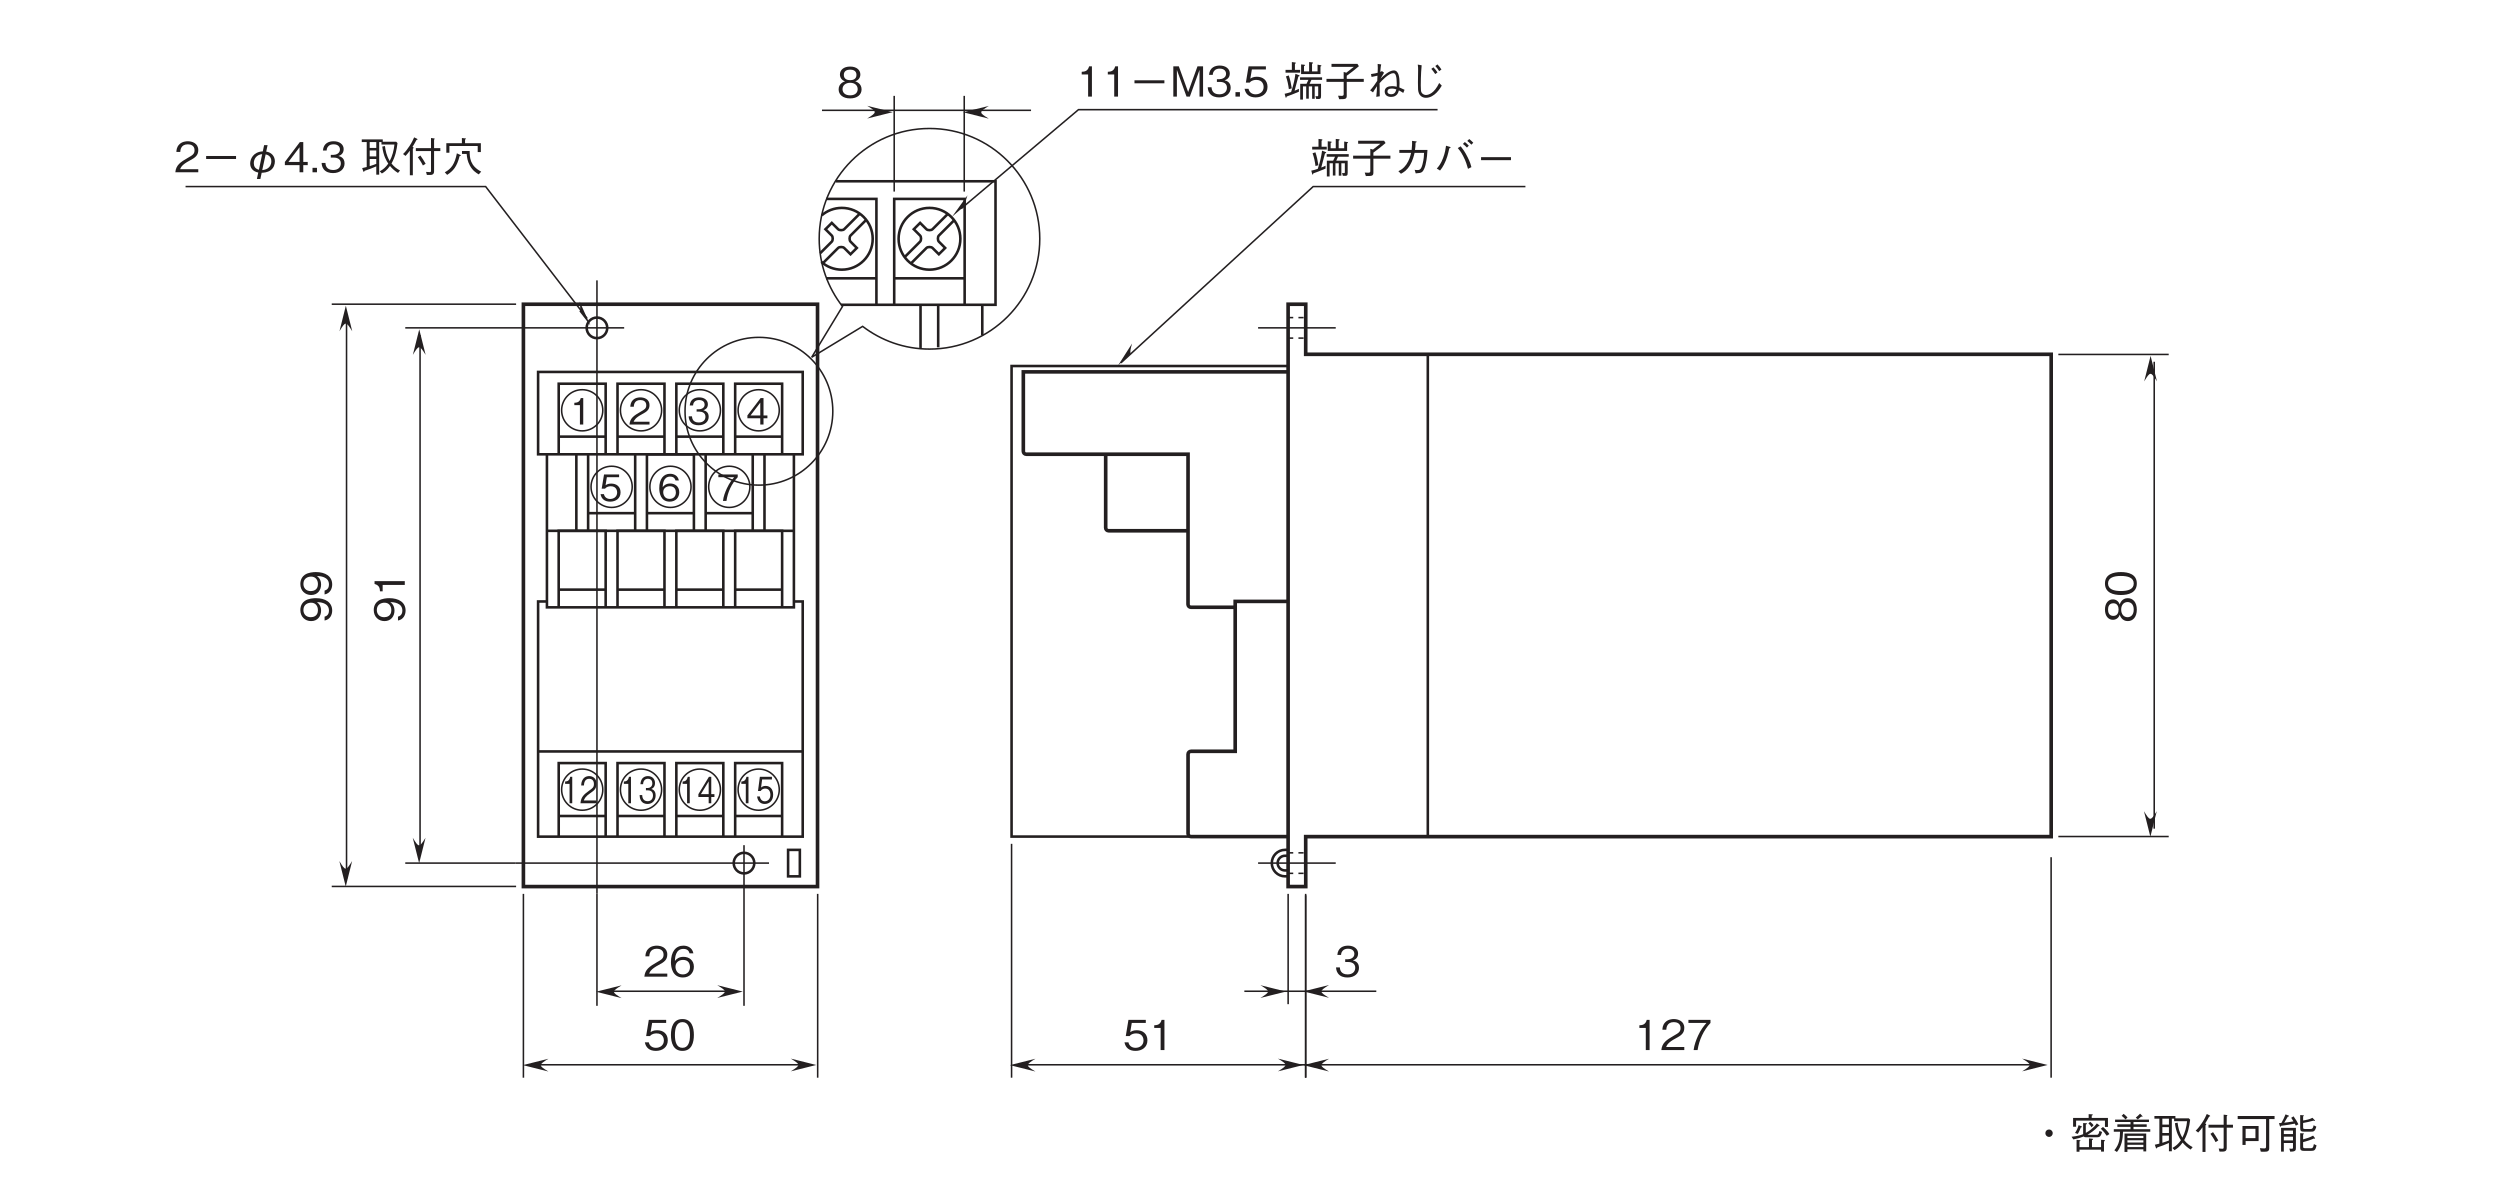 <?xml version="1.0" encoding="UTF-8"?>
<svg xmlns="http://www.w3.org/2000/svg" xmlns:xlink="http://www.w3.org/1999/xlink" width="481.89pt" height="229.61pt" viewBox="0 0 481.89 229.61" version="1.2">
<defs>
<g>
<symbol overflow="visible" id="glyph0-0">
<path style="stroke:none;" d="M 0.953 -0.797 L 0.953 -7.188 L -7.031 -7.188 L -7.031 -0.797 Z M -3.359 -4 L -6.625 -1.453 L -6.625 -6.531 Z M -3.031 -4.25 L -6.297 -6.781 L 0.234 -6.781 Z M 0.562 -1.453 L -2.703 -4 L 0.562 -6.531 Z M -6.297 -1.203 L -3.031 -3.734 L 0.234 -1.203 Z M -6.297 -1.203 "/>
</symbol>
<symbol overflow="visible" id="glyph0-1">
<path style="stroke:none;" d="M -3 -4.719 C -3.438 -4.719 -4.438 -4.656 -5.109 -4.203 C -5.531 -3.906 -5.984 -3.359 -5.984 -2.422 C -5.984 -1.125 -5.062 -0.297 -3.906 -0.297 C -2.641 -0.297 -1.984 -1.25 -1.984 -2.312 C -1.984 -3.375 -2.594 -3.812 -2.797 -3.969 C -2.219 -3.938 -0.469 -3.859 -0.469 -2.328 C -0.469 -1.375 -1.109 -1.219 -1.312 -1.156 L -1.312 -0.406 C -0.219 -0.609 0.156 -1.547 0.156 -2.328 C 0.156 -3.922 -1.172 -4.719 -3 -4.719 Z M -3.906 -3.844 C -3.062 -3.844 -2.594 -3.219 -2.594 -2.391 C -2.594 -1.25 -3.484 -1.047 -3.969 -1.047 C -4.875 -1.047 -5.391 -1.641 -5.391 -2.438 C -5.391 -3.562 -4.469 -3.844 -3.906 -3.844 Z M -3.906 -3.844 "/>
</symbol>
<symbol overflow="visible" id="glyph0-2">
<path style="stroke:none;" d="M 0 -2.969 L -5.828 -2.969 L -5.828 -2.422 C -4.859 -2.172 -4.812 -1.531 -4.781 -1 L -4.266 -1 L -4.266 -2.234 L 0 -2.234 Z M 0 -2.969 "/>
</symbol>
<symbol overflow="visible" id="glyph0-3">
<path style="stroke:none;" d="M -1.578 -4.719 C -2.703 -4.719 -3.047 -3.781 -3.141 -3.5 C -3.359 -4.141 -3.875 -4.484 -4.453 -4.484 C -5.281 -4.484 -5.984 -3.812 -5.984 -2.516 C -5.984 -1.25 -5.312 -0.547 -4.453 -0.547 C -3.859 -0.547 -3.344 -0.891 -3.141 -1.531 C -3.047 -1.25 -2.703 -0.297 -1.578 -0.297 C -0.594 -0.297 0.156 -1.078 0.156 -2.516 C 0.156 -3.906 -0.578 -4.719 -1.578 -4.719 Z M -4.375 -3.734 C -3.547 -3.734 -3.359 -3.047 -3.359 -2.516 C -3.359 -1.953 -3.562 -1.297 -4.375 -1.297 C -5.188 -1.297 -5.391 -1.953 -5.391 -2.516 C -5.391 -3.078 -5.188 -3.734 -4.375 -3.734 Z M -1.625 -3.969 C -1.047 -3.969 -0.438 -3.578 -0.438 -2.516 C -0.438 -1.438 -1.047 -1.047 -1.625 -1.047 C -2.375 -1.047 -2.859 -1.656 -2.859 -2.516 C -2.859 -3.422 -2.344 -3.969 -1.625 -3.969 Z M -1.625 -3.969 "/>
</symbol>
<symbol overflow="visible" id="glyph0-4">
<path style="stroke:none;" d="M -2.922 -4.719 C -4.375 -4.719 -5.984 -4.297 -5.984 -2.516 C -5.984 -0.734 -4.391 -0.297 -2.922 -0.297 C -1.438 -0.297 0.156 -0.734 0.156 -2.516 C 0.156 -4.297 -1.453 -4.719 -2.922 -4.719 Z M -2.922 -3.969 C -1.562 -3.969 -0.438 -3.641 -0.438 -2.516 C -0.438 -1.391 -1.547 -1.062 -2.922 -1.062 C -4.219 -1.062 -5.391 -1.375 -5.391 -2.516 C -5.391 -3.641 -4.266 -3.969 -2.922 -3.969 Z M -2.922 -3.969 "/>
</symbol>
<symbol overflow="visible" id="glyph1-0">
<path style="stroke:none;" d="M 0.797 0.953 L 7.188 0.953 L 7.188 -7.031 L 0.797 -7.031 Z M 4 -3.359 L 1.453 -6.625 L 6.531 -6.625 Z M 4.25 -3.031 L 6.781 -6.297 L 6.781 0.234 Z M 1.453 0.562 L 4 -2.703 L 6.531 0.562 Z M 1.203 -6.297 L 3.734 -3.031 L 1.203 0.234 Z M 1.203 -6.297 "/>
</symbol>
<symbol overflow="visible" id="glyph1-1">
<path style="stroke:none;" d="M 4.719 -1.875 C 4.719 -3.141 3.844 -3.828 2.656 -3.828 C 1.953 -3.828 1.609 -3.594 1.406 -3.453 L 1.703 -5.234 L 4.406 -5.234 L 4.406 -5.828 L 1.062 -5.828 L 0.547 -2.703 L 1.297 -2.703 C 1.625 -3.141 2.203 -3.219 2.562 -3.219 C 3.875 -3.219 3.969 -2.125 3.969 -1.859 C 3.969 -0.922 3.234 -0.438 2.422 -0.438 C 1.75 -0.438 1.188 -0.812 1.062 -1.5 L 0.297 -1.5 C 0.484 -0.5 1.156 0.156 2.422 0.156 C 3.656 0.156 4.719 -0.531 4.719 -1.875 Z M 4.719 -1.875 "/>
</symbol>
<symbol overflow="visible" id="glyph1-2">
<path style="stroke:none;" d="M 4.719 -2.922 C 4.719 -4.375 4.297 -5.984 2.516 -5.984 C 0.734 -5.984 0.297 -4.391 0.297 -2.922 C 0.297 -1.438 0.734 0.156 2.516 0.156 C 4.297 0.156 4.719 -1.453 4.719 -2.922 Z M 3.969 -2.922 C 3.969 -1.562 3.641 -0.438 2.516 -0.438 C 1.391 -0.438 1.062 -1.547 1.062 -2.922 C 1.062 -4.219 1.375 -5.391 2.516 -5.391 C 3.641 -5.391 3.969 -4.266 3.969 -2.922 Z M 3.969 -2.922 "/>
</symbol>
<symbol overflow="visible" id="glyph1-3">
<path style="stroke:none;" d="M 4.625 0 L 4.625 -0.594 L 1.125 -0.594 C 1.281 -0.969 1.484 -1.469 2.953 -2.25 C 4.031 -2.812 4.625 -3.25 4.625 -4.281 C 4.625 -5.609 3.422 -5.984 2.594 -5.984 C 2.312 -5.984 1.469 -5.938 0.922 -5.328 C 0.453 -4.828 0.422 -4.25 0.406 -3.922 L 1.156 -3.922 C 1.172 -4.234 1.234 -5.391 2.609 -5.391 C 3.156 -5.391 3.906 -5.172 3.906 -4.25 C 3.906 -3.516 3.516 -3.297 2.641 -2.797 C 1.188 -1.969 0.328 -1.391 0.203 0 Z M 4.625 0 "/>
</symbol>
<symbol overflow="visible" id="glyph1-4">
<path style="stroke:none;" d="M 4.719 -1.922 C 4.719 -3.188 3.766 -3.828 2.719 -3.828 C 1.859 -3.828 1.359 -3.438 1.062 -3.031 C 1.078 -3.609 1.156 -5.359 2.703 -5.359 C 3.656 -5.359 3.812 -4.734 3.875 -4.5 L 4.625 -4.5 C 4.406 -5.641 3.453 -5.984 2.703 -5.984 C 1.25 -5.984 0.297 -4.859 0.297 -2.781 C 0.297 -1.766 0.609 0.156 2.609 0.156 C 3.906 0.156 4.719 -0.766 4.719 -1.922 Z M 3.969 -1.859 C 3.969 -0.969 3.406 -0.438 2.578 -0.438 C 1.5 -0.438 1.172 -1.328 1.172 -1.922 C 1.172 -2.812 1.891 -3.234 2.625 -3.234 C 3.016 -3.234 3.438 -3.125 3.688 -2.797 C 3.906 -2.5 3.969 -2.109 3.969 -1.859 Z M 3.969 -1.859 "/>
</symbol>
<symbol overflow="visible" id="glyph1-5">
<path style="stroke:none;" d="M 2.969 0 L 2.969 -5.828 L 2.422 -5.828 C 2.172 -4.859 1.531 -4.812 1 -4.781 L 1 -4.266 L 2.234 -4.266 L 2.234 0 Z M 2.969 0 "/>
</symbol>
<symbol overflow="visible" id="glyph1-6">
<path style="stroke:none;" d="M 4.641 -5.234 L 4.641 -5.828 L 0.391 -5.828 L 0.391 -5.234 L 3.859 -5.234 C 3.312 -4.578 2.828 -4.016 2.266 -2.812 C 1.859 -1.922 1.516 -0.984 1.391 0 L 2.156 0 C 2.453 -1.953 3.297 -3.797 4.641 -5.234 Z M 4.641 -5.234 "/>
</symbol>
<symbol overflow="visible" id="glyph1-7">
<path style="stroke:none;" d="M 4.719 -1.703 C 4.719 -2.844 3.859 -3.062 3.531 -3.141 C 3.781 -3.219 4.547 -3.469 4.547 -4.469 C 4.547 -5.359 3.766 -5.984 2.609 -5.984 C 1.703 -5.984 0.656 -5.609 0.547 -4.188 L 1.266 -4.188 C 1.281 -4.422 1.312 -4.703 1.562 -4.984 C 1.812 -5.297 2.219 -5.391 2.594 -5.391 C 3.562 -5.391 3.828 -4.828 3.828 -4.391 C 3.828 -3.609 3.031 -3.359 2.578 -3.359 L 2.062 -3.359 L 2.062 -2.828 L 2.672 -2.828 C 3.297 -2.828 4 -2.562 4 -1.719 C 4 -1 3.5 -0.438 2.516 -0.438 C 1.125 -0.438 1.047 -1.5 1.031 -1.797 L 0.297 -1.797 C 0.328 -1.5 0.344 -1.078 0.672 -0.625 C 1.109 -0.016 1.844 0.156 2.5 0.156 C 3.906 0.156 4.719 -0.672 4.719 -1.703 Z M 4.719 -1.703 "/>
</symbol>
<symbol overflow="visible" id="glyph1-8">
<path style="stroke:none;" d="M 6.875 -2.562 L 6.875 -3.141 L 1.109 -3.141 L 1.109 -2.562 Z M 6.875 -2.562 "/>
</symbol>
<symbol overflow="visible" id="glyph1-9">
<path style="stroke:none;" d="M 3.828 0.094 C 4.172 0.078 4.938 0.062 5.562 -0.406 C 6.188 -0.859 6.375 -1.578 6.375 -2.109 C 6.375 -3.109 5.688 -3.859 4.703 -3.984 L 4.969 -5.234 L 4.297 -5.234 L 4.047 -4.031 C 2.188 -3.938 1.609 -2.547 1.609 -1.688 C 1.609 -0.828 2.156 -0.141 3.172 0.047 L 2.906 1.297 L 3.578 1.297 Z M 4.594 -3.453 C 4.859 -3.391 5.688 -3.188 5.688 -2.141 C 5.688 -0.75 4.5 -0.469 3.938 -0.422 Z M 3.297 -0.484 C 2.547 -0.688 2.312 -1.172 2.312 -1.766 C 2.312 -2.578 2.828 -3.391 3.922 -3.5 Z M 3.297 -0.484 "/>
</symbol>
<symbol overflow="visible" id="glyph1-10">
<path style="stroke:none;" d="M 4.719 -1.375 L 4.719 -2 L 3.859 -2 L 3.859 -5.828 L 3.203 -5.828 L 0.312 -2 L 0.312 -1.375 L 3.141 -1.375 L 3.141 0 L 3.859 0 L 3.859 -1.375 Z M 3.141 -2 L 1 -2 L 3.141 -4.828 Z M 3.141 -2 "/>
</symbol>
<symbol overflow="visible" id="glyph1-11">
<path style="stroke:none;" d="M 1.469 0 L 1.469 -0.859 L 0.609 -0.859 L 0.609 0 Z M 1.469 0 "/>
</symbol>
<symbol overflow="visible" id="glyph1-12">
<path style="stroke:none;" d=""/>
</symbol>
<symbol overflow="visible" id="glyph1-13">
<path style="stroke:none;" d="M 0.625 -0.219 C 0.656 -0.156 0.688 -0.078 0.75 -0.078 C 0.797 -0.078 0.828 -0.156 0.891 -0.281 C 1.859 -0.594 2.25 -0.766 3.141 -1.141 L 3.141 0.453 L 3.703 0.453 L 3.703 -5.828 L 4.141 -5.828 L 4.141 -5.344 L 6.641 -5.344 C 6.531 -4.25 6.25 -3.156 5.734 -2.172 C 5.094 -3.25 4.922 -4.203 4.812 -5.062 L 4.297 -4.953 C 4.516 -3.141 5.109 -2.188 5.453 -1.672 C 4.969 -0.969 4.453 -0.531 3.812 -0.188 L 4.219 0.234 C 4.609 0.016 5.188 -0.375 5.781 -1.219 C 6.219 -0.688 6.734 -0.234 7.328 0.125 L 7.719 -0.344 C 7.109 -0.672 6.609 -1.031 6.078 -1.688 C 6.844 -3.094 7.062 -4.266 7.234 -5.625 L 6.984 -5.891 L 4.391 -5.891 L 4.391 -6.344 L 0.344 -6.344 L 0.344 -5.828 L 1.297 -5.828 L 1.297 -1.016 C 0.922 -0.922 0.734 -0.875 0.422 -0.812 Z M 3.141 -3.062 L 1.875 -3.062 L 1.875 -4.203 L 3.141 -4.203 Z M 3.141 -4.688 L 1.875 -4.688 L 1.875 -5.828 L 3.141 -5.828 Z M 1.875 -2.562 L 3.141 -2.562 L 3.141 -1.625 C 2.781 -1.484 2.484 -1.375 1.875 -1.188 Z M 1.875 -2.562 "/>
</symbol>
<symbol overflow="visible" id="glyph1-14">
<path style="stroke:none;" d="M 6.297 -4.094 L 7.5 -4.094 L 7.5 -4.656 L 6.297 -4.656 L 6.297 -6.297 C 6.344 -6.328 6.422 -6.391 6.422 -6.453 C 6.422 -6.484 6.375 -6.516 6.297 -6.531 L 5.703 -6.609 L 5.703 -4.656 L 2.781 -4.656 L 2.781 -4.094 L 5.703 -4.094 L 5.703 -0.297 C 5.703 -0.078 5.641 -0.031 5.453 -0.031 C 5.219 -0.031 4.969 -0.047 4.75 -0.078 L 4.906 0.516 L 5.547 0.516 C 5.844 0.516 6.297 0.469 6.297 -0.203 Z M 3.156 -2.906 C 3.391 -2.594 3.828 -1.953 4.141 -1.312 L 4.672 -1.641 C 4.5 -1.969 3.891 -2.938 3.656 -3.234 Z M 0.797 -3.156 C 1.031 -3.406 1.406 -3.844 1.625 -4.172 L 1.625 0.578 L 2.203 0.578 L 2.203 -4.531 C 2.297 -4.609 2.344 -4.672 2.344 -4.734 C 2.344 -4.812 2.234 -4.859 2.141 -4.906 C 2.297 -5.125 2.766 -5.953 2.906 -6.234 C 3 -6.25 3.109 -6.266 3.109 -6.344 C 3.109 -6.391 3.031 -6.438 3 -6.469 L 2.453 -6.734 C 2.281 -6.344 2.031 -5.766 1.547 -5.047 C 1.188 -4.5 0.797 -3.969 0.312 -3.516 Z M 0.797 -3.156 "/>
</symbol>
<symbol overflow="visible" id="glyph1-15">
<path style="stroke:none;" d="M 7.328 -3.891 L 7.328 -5.609 L 4.281 -5.609 L 4.281 -6.312 C 4.406 -6.375 4.469 -6.406 4.469 -6.469 C 4.469 -6.516 4.375 -6.531 4.344 -6.531 L 3.672 -6.609 L 3.672 -5.609 L 0.672 -5.609 L 0.672 -3.766 L 1.266 -3.766 L 1.266 -5.062 L 6.719 -5.062 L 6.719 -3.891 Z M 7.391 -0.125 C 5.219 -1.266 5.172 -2.828 5.172 -4.109 L 3.688 -4.109 L 3.688 -3.531 L 4.594 -3.531 C 4.656 -2.797 4.766 -2.109 5.203 -1.312 C 5.734 -0.328 6.375 0.078 6.922 0.406 Z M 3.469 -3.25 C 3.469 -3.281 3.453 -3.312 3.344 -3.359 L 2.703 -3.656 C 2.312 -1.625 1.641 -0.672 0.375 0 L 0.828 0.5 C 1.984 -0.25 2.703 -1.047 3.234 -3.125 C 3.328 -3.141 3.469 -3.156 3.469 -3.25 Z M 3.469 -3.25 "/>
</symbol>
<symbol overflow="visible" id="glyph1-16">
<path style="stroke:none;" d="M 7.422 -5.953 C 7.422 -6.016 7.344 -6.031 7.297 -6.047 L 6.672 -6.156 L 6.672 -4.859 L 5.609 -4.859 L 5.609 -6.328 C 5.672 -6.344 5.797 -6.406 5.797 -6.5 C 5.797 -6.562 5.719 -6.578 5.672 -6.594 L 5.047 -6.656 L 5.047 -4.859 L 4.062 -4.859 L 4.062 -5.891 C 4.172 -5.938 4.266 -5.984 4.266 -6.062 C 4.266 -6.094 4.219 -6.125 4.125 -6.141 L 3.5 -6.203 L 3.5 -4.344 L 7.234 -4.344 L 7.234 -5.797 C 7.328 -5.844 7.422 -5.891 7.422 -5.953 Z M 3.312 -4.609 L 3.312 -5.156 L 2.312 -5.156 L 2.312 -6.312 C 2.422 -6.375 2.484 -6.406 2.484 -6.484 C 2.484 -6.547 2.406 -6.562 2.359 -6.578 L 1.719 -6.656 L 1.719 -5.156 L 0.5 -5.156 L 0.5 -4.609 Z M 7.547 -3.219 L 7.547 -3.719 L 3.297 -3.719 L 3.297 -3.219 L 4.906 -3.219 C 4.844 -3.062 4.75 -2.859 4.547 -2.469 L 3.328 -2.469 L 3.328 0.578 L 3.859 0.578 L 3.859 -1.969 L 4.484 -1.969 L 4.484 0.406 L 4.984 0.406 L 4.984 -1.969 L 5.625 -1.969 L 5.625 0.422 L 6.125 0.422 L 6.125 -1.969 L 6.797 -1.969 L 6.797 -0.344 C 6.797 -0.125 6.797 -0.062 6.609 -0.062 C 6.5 -0.062 6.375 -0.078 6.266 -0.094 L 6.406 0.453 C 7.188 0.484 7.344 0.484 7.344 -0.109 L 7.344 -2.469 L 5.141 -2.469 C 5.266 -2.734 5.344 -2.906 5.484 -3.219 Z M 1.703 -1.578 C 1.578 -2.422 1.406 -3.266 1.125 -4.078 L 0.578 -3.891 C 0.875 -3.062 1.016 -2.359 1.141 -1.438 Z M 3.203 -4.031 C 3.203 -4.078 3.141 -4.109 3.062 -4.141 L 2.406 -4.391 C 2.281 -3.469 2.094 -2.422 1.578 -0.891 C 0.859 -0.656 0.656 -0.609 0.328 -0.547 L 0.5 0.094 C 0.531 0.219 0.547 0.219 0.578 0.219 C 0.688 0.219 0.703 0.047 0.719 -0.016 C 1.328 -0.234 1.922 -0.438 3.078 -0.938 L 3.078 -1.5 C 2.766 -1.344 2.609 -1.266 2.25 -1.141 C 2.484 -2 2.719 -2.844 2.969 -3.859 C 3.125 -3.922 3.203 -3.953 3.203 -4.031 Z M 3.203 -4.031 "/>
</symbol>
<symbol overflow="visible" id="glyph1-17">
<path style="stroke:none;" d="M 1.375 -5.734 L 5.672 -5.734 C 5.172 -5.344 4.797 -5.031 4.234 -4.609 L 3.719 -4.75 L 3.719 -3.422 L 0.406 -3.422 L 0.406 -2.844 L 3.719 -2.844 L 3.719 -0.516 C 3.719 -0.312 3.719 -0.141 3.328 -0.141 C 3.328 -0.141 2.672 -0.172 2.641 -0.172 L 2.859 0.5 C 4.016 0.5 4.312 0.5 4.312 -0.172 L 4.312 -2.844 L 7.594 -2.844 L 7.594 -3.422 L 4.312 -3.422 L 4.312 -4.016 C 5.062 -4.562 5.734 -5.062 6.656 -5.859 L 6.375 -6.312 L 1.375 -6.312 Z M 1.375 -5.734 "/>
</symbol>
<symbol overflow="visible" id="glyph1-18">
<path style="stroke:none;" d="M 1.328 -4.531 L 1.328 -3.969 L 3.594 -3.969 C 3.438 -3.328 3.234 -2.531 2.672 -1.719 C 2.094 -0.906 1.594 -0.656 1.141 -0.438 L 1.641 0.062 C 2.219 -0.266 2.75 -0.562 3.375 -1.578 C 3.906 -2.484 4.109 -3.312 4.266 -3.969 L 6.094 -3.969 C 6.078 -3.484 6.062 -2.797 5.797 -1.781 C 5.516 -0.656 5.156 -0.656 4.781 -0.656 C 4.531 -0.656 4.422 -0.672 4.281 -0.703 L 4.484 -0.016 C 5.172 -0.062 5.469 -0.094 5.719 -0.297 C 6.125 -0.641 6.344 -1.516 6.391 -1.719 C 6.672 -2.922 6.719 -3.953 6.75 -4.531 L 4.344 -4.531 C 4.422 -5.062 4.453 -5.391 4.453 -5.922 C 4.672 -6.031 4.672 -6.062 4.672 -6.094 C 4.672 -6.156 4.609 -6.172 4.547 -6.188 L 3.781 -6.281 C 3.797 -5.922 3.797 -5.406 3.703 -4.531 Z M 1.328 -4.531 "/>
</symbol>
<symbol overflow="visible" id="glyph1-19">
<path style="stroke:none;" d="M 1.188 -0.562 C 1.516 -0.969 1.672 -1.203 1.938 -1.703 C 2.531 -2.844 2.734 -3.766 2.969 -4.844 C 3.094 -4.875 3.219 -4.906 3.219 -4.984 C 3.219 -5.062 3.094 -5.125 3.031 -5.141 L 2.344 -5.344 C 2.266 -4.75 2.156 -4 1.781 -3 C 1.375 -1.891 0.953 -1.391 0.562 -0.938 Z M 4.609 -4.891 C 4.859 -4.594 5.203 -4.203 5.641 -3.359 C 6.188 -2.328 6.375 -1.578 6.578 -0.891 L 7.234 -1.219 C 7.125 -1.656 6.984 -2.188 6.5 -3.141 C 5.984 -4.188 5.562 -4.734 5.172 -5.234 Z M 7.594 -5.922 C 7.359 -6.172 7.062 -6.438 6.812 -6.641 L 6.438 -6.266 C 6.609 -6.125 6.984 -5.844 7.234 -5.547 Z M 6.734 -5.359 C 6.453 -5.672 6.031 -6.016 5.969 -6.062 L 5.594 -5.688 C 5.734 -5.594 6.109 -5.297 6.375 -4.984 Z M 6.734 -5.359 "/>
</symbol>
<symbol overflow="visible" id="glyph1-20">
<path style="stroke:none;" d="M 6.344 0 L 6.344 -5.828 L 5.266 -5.828 L 3.469 -0.875 L 1.672 -5.828 L 0.609 -5.828 L 0.609 0 L 1.297 0 L 1.297 -5.141 L 3.156 0 L 3.797 0 L 5.656 -5.141 L 5.656 0 Z M 6.344 0 "/>
</symbol>
<symbol overflow="visible" id="glyph1-21">
<path style="stroke:none;" d="M 3.125 -4.906 C 3.016 -4.844 2.984 -4.844 2.781 -4.766 C 2.875 -5.781 2.906 -5.953 2.969 -6.203 L 2.281 -6.297 C 2.297 -6.078 2.312 -5.859 2.312 -5.516 C 2.312 -5.266 2.297 -4.844 2.281 -4.594 C 1.984 -4.516 1.641 -4.422 1 -4.344 L 1.109 -3.781 C 1.266 -3.812 2.062 -4 2.25 -4.031 C 2.219 -3.656 2.203 -3.297 2.203 -3.031 C 1.797 -2.391 1.328 -1.75 0.828 -1.203 L 1.391 -0.812 C 1.578 -1.156 1.719 -1.375 2.156 -2 C 2.141 -1.484 2.125 -0.797 2.016 0.047 L 2.688 -0.062 C 2.688 -0.422 2.656 -2.203 2.656 -2.594 C 3.078 -3.078 4.438 -4.516 5.297 -4.516 C 5.781 -4.516 5.875 -3.828 5.922 -3.391 C 5.984 -2.781 5.969 -2.266 5.969 -1.906 C 5.672 -1.984 5.391 -2.016 5.078 -2.016 C 4.359 -2.016 3.641 -1.797 3.641 -0.984 C 3.641 -0.203 4.281 0.062 4.875 0.062 C 6.031 0.062 6.281 -0.812 6.375 -1.203 C 6.609 -1.094 6.922 -0.891 7.219 -0.703 L 7.469 -1.312 C 6.891 -1.594 6.75 -1.656 6.469 -1.766 C 6.484 -1.953 6.5 -2.203 6.5 -2.609 C 6.5 -3.641 6.375 -5.047 5.391 -5.047 C 4.5 -5.047 3.297 -3.922 2.828 -3.438 C 2.938 -3.656 3 -3.75 3.516 -4.609 Z M 5.891 -1.391 C 5.734 -0.828 5.516 -0.453 4.875 -0.453 C 4.594 -0.453 4.172 -0.562 4.172 -0.969 C 4.172 -1.328 4.438 -1.547 4.953 -1.547 C 5.391 -1.547 5.656 -1.469 5.891 -1.391 Z M 5.891 -1.391 "/>
</symbol>
<symbol overflow="visible" id="glyph1-22">
<path style="stroke:none;" d="M 4.641 -5.344 C 4.844 -5.109 5.094 -4.812 5.391 -4.344 L 5.828 -4.656 C 5.625 -4.969 5.422 -5.266 5.047 -5.641 Z M 5.406 -5.891 C 5.672 -5.609 5.938 -5.281 6.156 -4.906 L 6.594 -5.219 C 6.391 -5.547 6.219 -5.781 5.828 -6.203 Z M 2.031 -6.172 C 2.094 -5.812 2.094 -5.406 2.094 -5.047 C 2.094 -4.703 2.062 -3.078 2.062 -2.703 C 2.062 -1.391 2.078 -1.141 2.203 -0.781 C 2.344 -0.281 2.812 0.234 3.594 0.234 C 5.281 0.234 6.375 -1.641 6.656 -2.109 L 6.156 -2.625 C 5.203 -0.609 4.109 -0.312 3.594 -0.312 C 3.391 -0.312 2.922 -0.406 2.719 -0.875 C 2.672 -0.984 2.609 -1.156 2.609 -2.125 C 2.609 -2.312 2.609 -4.406 2.781 -6.031 Z M 2.031 -6.172 "/>
</symbol>
<symbol overflow="visible" id="glyph1-23">
<path style="stroke:none;" d="M 4.719 -1.578 C 4.719 -2.703 3.781 -3.047 3.5 -3.141 C 4.141 -3.359 4.484 -3.875 4.484 -4.453 C 4.484 -5.281 3.812 -5.984 2.516 -5.984 C 1.25 -5.984 0.547 -5.312 0.547 -4.453 C 0.547 -3.859 0.891 -3.344 1.531 -3.141 C 1.25 -3.047 0.297 -2.703 0.297 -1.578 C 0.297 -0.594 1.078 0.156 2.516 0.156 C 3.906 0.156 4.719 -0.578 4.719 -1.578 Z M 3.734 -4.375 C 3.734 -3.547 3.047 -3.359 2.516 -3.359 C 1.953 -3.359 1.297 -3.562 1.297 -4.375 C 1.297 -5.188 1.953 -5.391 2.516 -5.391 C 3.078 -5.391 3.734 -5.188 3.734 -4.375 Z M 3.969 -1.625 C 3.969 -1.047 3.578 -0.438 2.516 -0.438 C 1.438 -0.438 1.047 -1.047 1.047 -1.625 C 1.047 -2.375 1.656 -2.859 2.516 -2.859 C 3.422 -2.859 3.969 -2.344 3.969 -1.625 Z M 3.969 -1.625 "/>
</symbol>
<symbol overflow="visible" id="glyph1-24">
<path style="stroke:none;" d="M 4 -3.75 C 3.594 -3.75 3.281 -3.438 3.281 -3.031 C 3.281 -2.641 3.594 -2.312 4 -2.312 C 4.391 -2.312 4.703 -2.641 4.703 -3.031 C 4.703 -3.438 4.375 -3.75 4 -3.75 Z M 4 -3.75 "/>
</symbol>
<symbol overflow="visible" id="glyph1-25">
<path style="stroke:none;" d="M 6.234 -3.266 L 5.719 -3.469 C 5.625 -3 5.531 -2.719 5.219 -2.719 L 3.406 -2.719 C 3.953 -3.047 4.781 -3.547 5.484 -4.359 C 5.656 -4.375 5.734 -4.406 5.734 -4.469 C 5.734 -4.516 5.688 -4.562 5.656 -4.594 L 5.219 -4.922 C 4.547 -3.984 3.719 -3.438 3.094 -3.094 L 3.094 -4.688 C 3.328 -4.812 3.328 -4.812 3.328 -4.859 C 3.328 -4.891 3.281 -4.938 3.188 -4.953 L 2.578 -4.984 L 2.578 -2.844 C 2.281 -2.719 1.609 -2.484 0.344 -2.344 L 0.688 -1.828 C 1.641 -2.031 1.969 -2.109 2.719 -2.406 C 2.75 -2.344 2.781 -2.25 3.094 -2.25 L 5.359 -2.25 C 5.734 -2.25 6 -2.406 6.234 -3.266 Z M 2.344 -4.25 C 2.344 -4.312 2.266 -4.344 2.234 -4.375 L 1.703 -4.578 C 1.531 -3.938 1.281 -3.484 1.016 -3.078 L 1.547 -2.891 C 1.875 -3.422 2.078 -3.969 2.141 -4.156 C 2.234 -4.156 2.344 -4.156 2.344 -4.25 Z M 7.641 -2.859 C 7.5 -3.078 7.25 -3.516 6.406 -4.234 L 5.984 -3.891 C 6.484 -3.422 6.781 -3.062 7.125 -2.531 Z M 7.359 -4.234 L 7.359 -5.969 L 4.234 -5.969 L 4.234 -6.422 C 4.406 -6.484 4.453 -6.547 4.453 -6.578 C 4.453 -6.656 4.344 -6.656 4.234 -6.672 L 3.641 -6.703 L 3.641 -5.969 L 0.641 -5.969 L 0.641 -4.281 L 1.219 -4.281 L 1.219 -5.453 L 6.781 -5.453 L 6.781 -4.234 Z M 4.594 -4.578 C 4.438 -4.781 4.266 -4.969 3.922 -5.234 L 3.594 -4.922 C 3.844 -4.688 4.016 -4.5 4.203 -4.172 Z M 6.781 -1.625 C 6.781 -1.656 6.734 -1.719 6.609 -1.719 L 6.031 -1.766 L 6.031 -0.344 L 4.281 -0.344 L 4.281 -1.703 C 4.438 -1.781 4.484 -1.797 4.484 -1.875 C 4.484 -1.953 4.359 -1.969 4.328 -1.969 L 3.703 -2.016 L 3.703 -0.344 L 1.875 -0.344 L 1.875 -1.453 C 2.031 -1.531 2.062 -1.547 2.062 -1.594 C 2.062 -1.672 1.953 -1.688 1.906 -1.688 L 1.312 -1.75 L 1.312 0.547 L 1.875 0.547 L 1.875 0.141 L 6.031 0.141 L 6.031 0.516 L 6.594 0.516 L 6.594 -1.422 C 6.656 -1.469 6.781 -1.547 6.781 -1.625 Z M 6.781 -1.625 "/>
</symbol>
<symbol overflow="visible" id="glyph1-26">
<path style="stroke:none;" d="M 6.75 0.484 L 6.75 -2.969 L 2.562 -2.969 L 2.562 0.578 L 3.125 0.578 L 3.125 0.078 L 6.203 0.078 L 6.203 0.484 Z M 6.203 -1.234 L 3.125 -1.234 L 3.125 -1.672 L 6.203 -1.672 Z M 6.203 -2.094 L 3.125 -2.094 L 3.125 -2.516 L 6.203 -2.516 Z M 6.203 -0.359 L 3.125 -0.359 L 3.125 -0.797 L 6.203 -0.797 Z M 6.047 -6.266 C 6.047 -6.312 6 -6.344 5.984 -6.375 L 5.562 -6.797 C 5.266 -6.484 5.062 -6.297 4.734 -6.031 L 5.125 -5.688 C 5.344 -5.859 5.531 -6 5.781 -6.234 C 5.875 -6.219 5.906 -6.203 5.953 -6.203 C 6 -6.203 6.047 -6.234 6.047 -6.266 Z M 3.141 -6.062 C 2.938 -6.297 2.734 -6.484 2.391 -6.766 L 2.016 -6.375 C 2.141 -6.281 2.375 -6.109 2.766 -5.688 Z M 7.531 -3.312 L 7.531 -3.797 L 4.297 -3.797 L 4.297 -4.25 L 6.844 -4.25 L 6.844 -4.734 L 4.297 -4.734 L 4.297 -5.188 L 7.281 -5.188 L 7.281 -5.656 L 0.75 -5.656 L 0.75 -5.188 L 3.719 -5.188 L 3.719 -4.734 L 1.188 -4.734 L 1.188 -4.25 L 3.719 -4.25 L 3.719 -3.797 L 0.5 -3.797 L 0.5 -3.312 L 1.703 -3.312 C 1.672 -2 1.609 -0.953 0.609 0.266 L 1.109 0.594 C 2 -0.484 2.25 -1.906 2.281 -3.312 Z M 7.531 -3.312 "/>
</symbol>
<symbol overflow="visible" id="glyph1-27">
<path style="stroke:none;" d="M 7.531 -5.75 L 7.531 -6.344 L 0.422 -6.344 L 0.422 -5.75 L 5.891 -5.75 L 5.891 -0.547 C 5.891 -0.172 5.828 -0.094 5.562 -0.094 C 5.328 -0.094 5.188 -0.109 4.703 -0.141 L 4.875 0.531 C 5.016 0.531 5.172 0.547 5.406 0.547 C 5.812 0.547 6.062 0.531 6.234 0.438 C 6.5 0.266 6.5 0.094 6.5 -0.312 L 6.5 -5.75 Z M 4.453 -1.516 L 4.453 -4.422 L 1.344 -4.422 L 1.344 -0.766 L 1.953 -0.766 L 1.953 -1.516 Z M 3.844 -2.078 L 1.953 -2.078 L 1.953 -3.875 L 3.844 -3.875 Z M 3.844 -2.078 "/>
</symbol>
<symbol overflow="visible" id="glyph1-28">
<path style="stroke:none;" d="M 3.656 -0.266 L 3.656 -4.062 L 0.797 -4.062 L 0.797 0.516 L 1.328 0.516 L 1.328 -1.141 L 3.094 -1.141 L 3.094 -0.281 C 3.094 -0.125 3.094 -0.031 2.844 -0.031 C 2.734 -0.031 2.656 -0.031 2.391 -0.062 L 2.562 0.531 C 3.656 0.531 3.656 0.25 3.656 -0.266 Z M 3.094 -2.859 L 1.328 -2.859 L 1.328 -3.547 L 3.094 -3.547 Z M 3.094 -1.641 L 1.328 -1.641 L 1.328 -2.359 L 3.094 -2.359 Z M 7.594 -4.297 L 7.078 -4.562 C 6.938 -3.875 6.766 -3.844 6.484 -3.844 L 5.422 -3.844 C 5.078 -3.844 5.047 -3.906 5.047 -4.156 L 5.047 -5 C 5.672 -5.109 6.312 -5.25 7.062 -5.453 C 7.094 -5.422 7.188 -5.391 7.25 -5.391 C 7.281 -5.391 7.328 -5.406 7.328 -5.469 C 7.328 -5.516 7.297 -5.547 7.266 -5.562 L 6.844 -6 C 6.328 -5.703 5.609 -5.562 5.047 -5.484 L 5.047 -6.266 C 5.109 -6.297 5.203 -6.344 5.203 -6.422 C 5.203 -6.469 5.109 -6.484 5.062 -6.484 L 4.484 -6.531 L 4.484 -4.047 C 4.484 -3.406 4.703 -3.328 5.219 -3.328 L 6.578 -3.328 C 7.047 -3.328 7.328 -3.328 7.594 -4.297 Z M 4.141 -4.75 C 3.891 -5.25 3.656 -5.656 3.203 -6.281 L 2.75 -6 C 2.844 -5.859 2.969 -5.672 3.188 -5.312 C 2.359 -5.172 1.953 -5.109 1.406 -5.047 C 1.641 -5.422 1.938 -5.938 2.094 -6.219 C 2.219 -6.234 2.328 -6.266 2.328 -6.344 C 2.328 -6.406 2.25 -6.438 2.203 -6.453 L 1.656 -6.656 C 1.359 -5.922 1.25 -5.703 0.859 -5 C 0.703 -4.984 0.625 -4.984 0.391 -4.969 L 0.562 -4.422 C 0.594 -4.297 0.625 -4.281 0.672 -4.281 C 0.734 -4.281 0.766 -4.344 0.812 -4.453 C 2 -4.609 2.703 -4.719 3.438 -4.875 C 3.531 -4.719 3.594 -4.578 3.641 -4.484 Z M 7.641 -0.672 L 7.125 -0.938 C 7 -0.141 6.766 -0.141 6.5 -0.141 L 5.5 -0.141 C 5.188 -0.141 5.047 -0.141 5.047 -0.438 L 5.047 -1.312 C 5.688 -1.484 6.328 -1.656 7.109 -2 C 7.219 -1.969 7.25 -1.969 7.281 -1.969 C 7.297 -1.969 7.359 -1.969 7.359 -2.031 C 7.359 -2.047 7.344 -2.078 7.297 -2.141 L 6.969 -2.562 C 6.359 -2.219 5.719 -2.016 5.047 -1.844 L 5.047 -2.766 C 5.125 -2.812 5.203 -2.859 5.203 -2.938 C 5.203 -2.984 5.141 -3 5.047 -3 L 4.484 -3.031 L 4.484 -0.219 C 4.484 0.312 4.797 0.375 5.25 0.375 L 6.594 0.375 C 7.234 0.375 7.422 0.25 7.641 -0.672 Z M 7.641 -0.672 "/>
</symbol>
<symbol overflow="visible" id="glyph2-0">
<path style="stroke:none;" d="M 0.703 0.844 L 6.281 0.844 L 6.281 -6.141 L 0.703 -6.141 Z M 3.5 -2.938 L 1.266 -5.797 L 5.719 -5.797 Z M 3.719 -2.656 L 5.938 -5.516 L 5.938 0.203 Z M 1.266 0.484 L 3.5 -2.375 L 5.719 0.484 Z M 1.047 -5.516 L 3.266 -2.656 L 1.047 0.203 Z M 1.047 -5.516 "/>
</symbol>
<symbol overflow="visible" id="glyph2-1">
<path style="stroke:none;" d="M 2.594 0 L 2.594 -5.094 L 2.109 -5.094 C 1.906 -4.25 1.328 -4.219 0.875 -4.188 L 0.875 -3.734 L 1.953 -3.734 L 1.953 0 Z M 2.594 0 "/>
</symbol>
<symbol overflow="visible" id="glyph2-2">
<path style="stroke:none;" d="M 4.047 0 L 4.047 -0.531 L 0.984 -0.531 C 1.125 -0.844 1.297 -1.281 2.578 -1.969 C 3.516 -2.469 4.047 -2.844 4.047 -3.75 C 4.047 -4.906 3 -5.234 2.266 -5.234 C 2.016 -5.234 1.281 -5.203 0.797 -4.656 C 0.391 -4.219 0.375 -3.719 0.344 -3.422 L 1.016 -3.422 C 1.031 -3.703 1.078 -4.719 2.281 -4.719 C 2.766 -4.719 3.422 -4.516 3.422 -3.719 C 3.422 -3.078 3.078 -2.891 2.312 -2.453 C 1.031 -1.719 0.281 -1.219 0.188 0 Z M 4.047 0 "/>
</symbol>
<symbol overflow="visible" id="glyph2-3">
<path style="stroke:none;" d="M 4.125 -1.5 C 4.125 -2.484 3.375 -2.672 3.094 -2.75 C 3.297 -2.828 3.969 -3.031 3.969 -3.906 C 3.969 -4.688 3.297 -5.234 2.281 -5.234 C 1.5 -5.234 0.578 -4.906 0.469 -3.672 L 1.109 -3.672 C 1.125 -3.859 1.156 -4.109 1.359 -4.359 C 1.578 -4.625 1.938 -4.719 2.266 -4.719 C 3.125 -4.719 3.344 -4.219 3.344 -3.828 C 3.344 -3.156 2.641 -2.938 2.25 -2.938 L 1.797 -2.938 L 1.797 -2.484 L 2.344 -2.484 C 2.891 -2.484 3.5 -2.234 3.5 -1.5 C 3.5 -0.875 3.062 -0.391 2.203 -0.391 C 0.984 -0.391 0.922 -1.312 0.906 -1.578 L 0.266 -1.578 C 0.281 -1.312 0.312 -0.938 0.594 -0.547 C 0.969 0 1.609 0.141 2.188 0.141 C 3.422 0.141 4.125 -0.594 4.125 -1.5 Z M 4.125 -1.5 "/>
</symbol>
<symbol overflow="visible" id="glyph2-4">
<path style="stroke:none;" d="M 4.125 -1.203 L 4.125 -1.75 L 3.375 -1.75 L 3.375 -5.094 L 2.812 -5.094 L 0.266 -1.75 L 0.266 -1.203 L 2.75 -1.203 L 2.75 0 L 3.375 0 L 3.375 -1.203 Z M 2.75 -1.75 L 0.875 -1.75 L 2.75 -4.219 Z M 2.75 -1.75 "/>
</symbol>
<symbol overflow="visible" id="glyph2-5">
<path style="stroke:none;" d="M 4.125 -1.641 C 4.125 -2.75 3.359 -3.344 2.312 -3.344 C 1.703 -3.344 1.406 -3.141 1.234 -3.016 L 1.484 -4.578 L 3.844 -4.578 L 3.844 -5.094 L 0.938 -5.094 L 0.484 -2.359 L 1.141 -2.359 C 1.422 -2.75 1.922 -2.828 2.234 -2.828 C 3.391 -2.828 3.469 -1.859 3.469 -1.625 C 3.469 -0.812 2.828 -0.375 2.109 -0.375 C 1.531 -0.375 1.031 -0.703 0.922 -1.312 L 0.266 -1.312 C 0.422 -0.438 1.016 0.141 2.109 0.141 C 3.203 0.141 4.125 -0.469 4.125 -1.641 Z M 4.125 -1.641 "/>
</symbol>
<symbol overflow="visible" id="glyph2-6">
<path style="stroke:none;" d="M 4.125 -1.672 C 4.125 -2.797 3.297 -3.359 2.375 -3.359 C 1.625 -3.359 1.188 -3.016 0.922 -2.641 C 0.953 -3.156 1.016 -4.688 2.359 -4.688 C 3.188 -4.688 3.344 -4.141 3.391 -3.938 L 4.047 -3.938 C 3.859 -4.938 3.016 -5.234 2.359 -5.234 C 1.094 -5.234 0.266 -4.25 0.266 -2.438 C 0.266 -1.547 0.531 0.141 2.281 0.141 C 3.422 0.141 4.125 -0.656 4.125 -1.672 Z M 3.469 -1.625 C 3.469 -0.859 2.984 -0.391 2.25 -0.391 C 1.312 -0.391 1.031 -1.172 1.031 -1.688 C 1.031 -2.469 1.641 -2.828 2.297 -2.828 C 2.641 -2.828 3 -2.734 3.219 -2.453 C 3.422 -2.188 3.469 -1.844 3.469 -1.625 Z M 3.469 -1.625 "/>
</symbol>
<symbol overflow="visible" id="glyph2-7">
<path style="stroke:none;" d="M 4.062 -4.578 L 4.062 -5.094 L 0.328 -5.094 L 0.328 -4.578 L 3.375 -4.578 C 2.906 -4.016 2.484 -3.516 1.984 -2.453 C 1.625 -1.672 1.312 -0.859 1.219 0 L 1.891 0 C 2.141 -1.719 2.875 -3.312 4.062 -4.578 Z M 4.062 -4.578 "/>
</symbol>
<symbol overflow="visible" id="glyph3-0">
<path style="stroke:none;" d="M 0.562 0.844 L 5.031 0.844 L 5.031 -6.141 L 0.562 -6.141 Z M 2.797 -2.938 L 1.016 -5.797 L 4.578 -5.797 Z M 2.969 -2.656 L 4.75 -5.516 L 4.75 0.203 Z M 1.016 0.484 L 2.797 -2.375 L 4.578 0.484 Z M 0.844 -5.516 L 2.625 -2.656 L 0.844 0.203 Z M 0.844 -5.516 "/>
</symbol>
<symbol overflow="visible" id="glyph3-1">
<path style="stroke:none;" d="M 2.078 0 L 2.078 -5.094 L 1.688 -5.094 C 1.516 -4.25 1.062 -4.219 0.703 -4.188 L 0.703 -3.734 L 1.562 -3.734 L 1.562 0 Z M 2.078 0 "/>
</symbol>
<symbol overflow="visible" id="glyph3-2">
<path style="stroke:none;" d="M 3.234 0 L 3.234 -0.531 L 0.781 -0.531 C 0.906 -0.844 1.047 -1.281 2.062 -1.969 C 2.812 -2.469 3.234 -2.844 3.234 -3.75 C 3.234 -4.906 2.406 -5.234 1.812 -5.234 C 1.609 -5.234 1.031 -5.203 0.641 -4.656 C 0.312 -4.219 0.297 -3.719 0.281 -3.422 L 0.812 -3.422 C 0.828 -3.703 0.859 -4.719 1.828 -4.719 C 2.203 -4.719 2.734 -4.516 2.734 -3.719 C 2.734 -3.078 2.469 -2.891 1.844 -2.453 C 0.828 -1.719 0.234 -1.219 0.141 0 Z M 3.234 0 "/>
</symbol>
<symbol overflow="visible" id="glyph3-3">
<path style="stroke:none;" d="M 3.312 -1.5 C 3.312 -2.484 2.703 -2.672 2.469 -2.75 C 2.641 -2.828 3.188 -3.031 3.188 -3.906 C 3.188 -4.688 2.641 -5.234 1.828 -5.234 C 1.203 -5.234 0.453 -4.906 0.375 -3.672 L 0.891 -3.672 C 0.906 -3.859 0.922 -4.109 1.094 -4.359 C 1.266 -4.625 1.547 -4.719 1.812 -4.719 C 2.5 -4.719 2.672 -4.219 2.672 -3.828 C 2.672 -3.156 2.125 -2.938 1.812 -2.938 L 1.438 -2.938 L 1.438 -2.484 L 1.875 -2.484 C 2.312 -2.484 2.797 -2.234 2.797 -1.5 C 2.797 -0.875 2.453 -0.391 1.766 -0.391 C 0.781 -0.391 0.734 -1.312 0.719 -1.578 L 0.219 -1.578 C 0.234 -1.312 0.25 -0.938 0.469 -0.547 C 0.781 0 1.281 0.141 1.75 0.141 C 2.734 0.141 3.312 -0.594 3.312 -1.5 Z M 3.312 -1.5 "/>
</symbol>
<symbol overflow="visible" id="glyph3-4">
<path style="stroke:none;" d="M 3.312 -1.203 L 3.312 -1.75 L 2.703 -1.75 L 2.703 -5.094 L 2.25 -5.094 L 0.219 -1.75 L 0.219 -1.203 L 2.203 -1.203 L 2.203 0 L 2.703 0 L 2.703 -1.203 Z M 2.203 -1.75 L 0.703 -1.75 L 2.203 -4.219 Z M 2.203 -1.75 "/>
</symbol>
<symbol overflow="visible" id="glyph3-5">
<path style="stroke:none;" d="M 3.312 -1.641 C 3.312 -2.75 2.688 -3.344 1.859 -3.344 C 1.359 -3.344 1.125 -3.141 0.984 -3.016 L 1.188 -4.578 L 3.078 -4.578 L 3.078 -5.094 L 0.75 -5.094 L 0.391 -2.359 L 0.906 -2.359 C 1.141 -2.75 1.531 -2.828 1.797 -2.828 C 2.719 -2.828 2.781 -1.859 2.781 -1.625 C 2.781 -0.812 2.266 -0.375 1.688 -0.375 C 1.234 -0.375 0.828 -0.703 0.75 -1.312 L 0.219 -1.312 C 0.328 -0.438 0.812 0.141 1.688 0.141 C 2.562 0.141 3.312 -0.469 3.312 -1.641 Z M 3.312 -1.641 "/>
</symbol>
</g>
</defs>
<g id="surface1">
<path style="fill:none;stroke-width:3;stroke-linecap:butt;stroke-linejoin:miter;stroke:rgb(13.73%,12.16%,12.549%);stroke-opacity:1;stroke-dasharray:10,10;stroke-miterlimit:4;" d="M 2479.261 1680.016 L 2513.264 1680.016 " transform="matrix(0.1,0,0,-0.1,0.354,229.221)"/>
<path style="fill:none;stroke-width:3;stroke-linecap:butt;stroke-linejoin:miter;stroke:rgb(13.73%,12.16%,12.549%);stroke-opacity:1;stroke-dasharray:10,10;stroke-miterlimit:4;" d="M 2479.261 1640.496 L 2513.264 1640.496 " transform="matrix(0.1,0,0,-0.1,0.354,229.221)"/>
<path style="fill:none;stroke-width:3;stroke-linecap:butt;stroke-linejoin:miter;stroke:rgb(13.73%,12.16%,12.549%);stroke-opacity:1;stroke-dasharray:10,10;stroke-miterlimit:4;" d="M 2479.261 648.306 L 2513.264 648.306 " transform="matrix(0.1,0,0,-0.1,0.354,229.221)"/>
<path style="fill:none;stroke-width:3;stroke-linecap:butt;stroke-linejoin:miter;stroke:rgb(13.73%,12.16%,12.549%);stroke-opacity:1;stroke-dasharray:10,10;stroke-miterlimit:4;" d="M 2479.261 608.786 L 2513.264 608.786 " transform="matrix(0.1,0,0,-0.1,0.354,229.221)"/>
<path style="fill:none;stroke-width:5;stroke-linecap:butt;stroke-linejoin:miter;stroke:rgb(13.73%,12.16%,12.549%);stroke-opacity:1;stroke-miterlimit:4;" d="M 2479.066 642.71 L 2473.431 642.71 C 2465.605 642.71 2459.227 636.372 2459.227 628.546 C 2459.227 620.72 2465.605 614.381 2473.431 614.381 L 2479.066 614.381 " transform="matrix(0.1,0,0,-0.1,0.354,229.221)"/>
<path style="fill:none;stroke-width:5;stroke-linecap:butt;stroke-linejoin:miter;stroke:rgb(13.73%,12.16%,12.549%);stroke-opacity:1;stroke-miterlimit:4;" d="M 2479.066 654.058 L 2473.392 654.058 C 2459.305 654.058 2447.919 642.632 2447.919 628.546 C 2447.919 614.459 2459.305 603.034 2473.392 603.034 L 2479.066 603.034 " transform="matrix(0.1,0,0,-0.1,0.354,229.221)"/>
<path style="fill:none;stroke-width:5;stroke-linecap:butt;stroke-linejoin:miter;stroke:rgb(13.73%,12.16%,12.549%);stroke-opacity:1;stroke-miterlimit:4;" d="M 1430.569 608.668 C 1441.525 608.668 1450.407 617.551 1450.407 628.546 C 1450.407 639.463 1441.525 648.384 1430.569 648.384 C 1419.613 648.384 1410.731 639.463 1410.731 628.546 C 1410.731 617.551 1419.613 608.668 1430.569 608.668 Z M 1430.569 608.668 " transform="matrix(0.1,0,0,-0.1,0.354,229.221)"/>
<path style="fill:none;stroke-width:5;stroke-linecap:butt;stroke-linejoin:miter;stroke:rgb(13.73%,12.16%,12.549%);stroke-opacity:1;stroke-miterlimit:4;" d="M 1515.557 602.995 L 1538.212 602.995 L 1538.212 654.019 L 1515.557 654.019 Z M 1515.557 602.995 " transform="matrix(0.1,0,0,-0.1,0.354,229.221)"/>
<path style="fill:none;stroke-width:5;stroke-linecap:butt;stroke-linejoin:miter;stroke:rgb(13.73%,12.16%,12.549%);stroke-opacity:1;stroke-miterlimit:4;" d="M 2479.222 1586.694 L 1946.326 1586.694 L 1946.326 679.648 L 2479.222 679.648 " transform="matrix(0.1,0,0,-0.1,0.354,229.221)"/>
<path style="fill:none;stroke-width:3;stroke-linecap:butt;stroke-linejoin:miter;stroke:rgb(13.73%,12.16%,12.549%);stroke-opacity:1;stroke-miterlimit:4;" d="M 777.626 628.546 L 990.682 628.546 " transform="matrix(0.1,0,0,-0.1,0.354,229.221)"/>
<path style="fill:none;stroke-width:3;stroke-linecap:butt;stroke-linejoin:miter;stroke:rgb(13.73%,12.16%,12.549%);stroke-opacity:1;stroke-miterlimit:4;" d="M 990.682 628.546 L 1478.776 628.546 " transform="matrix(0.1,0,0,-0.1,0.354,229.221)"/>
<path style="fill:none;stroke-width:3;stroke-linecap:butt;stroke-linejoin:miter;stroke:rgb(13.73%,12.16%,12.549%);stroke-opacity:1;stroke-miterlimit:4;" d="M 2421.507 628.546 L 2571.175 628.546 " transform="matrix(0.1,0,0,-0.1,0.354,229.221)"/>
<path style="fill:none;stroke-width:3;stroke-linecap:butt;stroke-linejoin:miter;stroke:rgb(13.73%,12.16%,12.549%);stroke-opacity:1;stroke-miterlimit:4;" d="M 777.626 1660.256 L 1199.591 1660.256 " transform="matrix(0.1,0,0,-0.1,0.354,229.221)"/>
<path style="fill:none;stroke-width:3;stroke-linecap:butt;stroke-linejoin:miter;stroke:rgb(13.73%,12.16%,12.549%);stroke-opacity:1;stroke-miterlimit:4;" d="M 2421.507 1660.256 L 2571.175 1660.256 " transform="matrix(0.1,0,0,-0.1,0.354,229.221)"/>
<path style="fill:none;stroke-width:3;stroke-linecap:butt;stroke-linejoin:miter;stroke:rgb(13.73%,12.16%,12.549%);stroke-opacity:1;stroke-miterlimit:4;" d="M 806.151 1646.17 L 806.151 643.65 " transform="matrix(0.1,0,0,-0.1,0.354,229.221)"/>
<g style="fill:rgb(13.73%,12.16%,12.549%);fill-opacity:1;">
  <use xlink:href="#glyph0-1" x="78.025" y="120.018"/>
  <use xlink:href="#glyph0-2" x="78.025" y="114.987"/>
</g>
<path style=" stroke:none;fill-rule:nonzero;fill:rgb(13.73%,12.16%,12.549%);fill-opacity:1;" d="M 79.559 161.48 L 80.793 166.406 L 82.023 161.48 C 80.793 163.453 80.734 163.402 79.559 161.48 "/>
<path style=" stroke:none;fill-rule:nonzero;fill:rgb(13.73%,12.16%,12.549%);fill-opacity:1;" d="M 79.578 68.402 L 80.812 63.477 L 82.043 68.402 C 80.812 66.426 80.758 66.48 79.578 68.402 "/>
<path style="fill:none;stroke-width:3;stroke-linecap:butt;stroke-linejoin:miter;stroke:rgb(13.73%,12.16%,12.549%);stroke-opacity:1;stroke-miterlimit:4;" d="M 635.901 583.548 L 991.269 583.548 " transform="matrix(0.1,0,0,-0.1,0.354,229.221)"/>
<path style="fill:none;stroke-width:3;stroke-linecap:butt;stroke-linejoin:miter;stroke:rgb(13.73%,12.16%,12.549%);stroke-opacity:1;stroke-miterlimit:4;" d="M 635.901 1705.88 L 991.269 1705.88 " transform="matrix(0.1,0,0,-0.1,0.354,229.221)"/>
<path style="fill:none;stroke-width:3;stroke-linecap:butt;stroke-linejoin:miter;stroke:rgb(13.73%,12.16%,12.549%);stroke-opacity:1;stroke-miterlimit:4;" d="M 664.426 1676.769 L 664.426 598.651 " transform="matrix(0.1,0,0,-0.1,0.354,229.221)"/>
<g style="fill:rgb(13.73%,12.16%,12.549%);fill-opacity:1;">
  <use xlink:href="#glyph0-1" x="63.877" y="120.018"/>
  <use xlink:href="#glyph0-1" x="63.877" y="114.987"/>
</g>
<path style=" stroke:none;fill-rule:nonzero;fill:rgb(13.73%,12.16%,12.549%);fill-opacity:1;" d="M 65.41 165.973 L 66.645 170.898 L 67.875 165.973 C 66.645 167.945 66.59 167.895 65.41 165.973 "/>
<path style=" stroke:none;fill-rule:nonzero;fill:rgb(13.73%,12.16%,12.549%);fill-opacity:1;" d="M 65.434 63.848 L 66.664 58.922 L 67.895 63.848 C 66.664 61.871 66.609 61.926 65.434 63.848 "/>
<path style="fill:none;stroke-width:3;stroke-linecap:butt;stroke-linejoin:miter;stroke:rgb(13.73%,12.16%,12.549%);stroke-opacity:1;stroke-miterlimit:4;" d="M 1005.356 214.876 L 1005.356 569.227 " transform="matrix(0.1,0,0,-0.1,0.354,229.221)"/>
<path style="fill:none;stroke-width:3;stroke-linecap:butt;stroke-linejoin:miter;stroke:rgb(13.73%,12.16%,12.549%);stroke-opacity:1;stroke-miterlimit:4;" d="M 1572.568 214.876 L 1572.568 569.227 " transform="matrix(0.1,0,0,-0.1,0.354,229.221)"/>
<path style="fill:none;stroke-width:3;stroke-linecap:butt;stroke-linejoin:miter;stroke:rgb(13.73%,12.16%,12.549%);stroke-opacity:1;stroke-miterlimit:4;" d="M 1022.846 239.801 L 1558.168 239.801 " transform="matrix(0.1,0,0,-0.1,0.354,229.221)"/>
<path style="fill:none;stroke-width:3;stroke-linecap:butt;stroke-linejoin:miter;stroke:rgb(13.73%,12.16%,12.549%);stroke-opacity:1;stroke-miterlimit:4;" d="M 2395.017 381.525 L 2649.354 381.525 " transform="matrix(0.1,0,0,-0.1,0.354,229.221)"/>
<g style="fill:rgb(13.73%,12.16%,12.549%);fill-opacity:1;">
  <use xlink:href="#glyph1-1" x="124" y="202.411"/>
  <use xlink:href="#glyph1-2" x="129.031" y="202.411"/>
</g>
<path style=" stroke:none;fill-rule:nonzero;fill:rgb(13.73%,12.16%,12.549%);fill-opacity:1;" d="M 105.711 206.543 L 100.785 205.309 L 105.711 204.078 C 103.734 205.309 103.789 205.363 105.711 206.543 "/>
<path style=" stroke:none;fill-rule:nonzero;fill:rgb(13.73%,12.16%,12.549%);fill-opacity:1;" d="M 152.418 204.051 L 157.344 205.281 L 152.418 206.512 C 154.391 205.281 154.34 205.227 152.418 204.051 "/>
<path style="fill:none;stroke-width:3;stroke-linecap:butt;stroke-linejoin:miter;stroke:rgb(13.73%,12.16%,12.549%);stroke-opacity:1;stroke-miterlimit:4;" d="M 1178.188 381.525 L 1398.17 381.525 " transform="matrix(0.1,0,0,-0.1,0.354,229.221)"/>
<g style="fill:rgb(13.73%,12.16%,12.549%);fill-opacity:1;">
  <use xlink:href="#glyph1-3" x="124" y="188.263"/>
  <use xlink:href="#glyph1-4" x="129.031" y="188.263"/>
</g>
<path style=" stroke:none;fill-rule:nonzero;fill:rgb(13.73%,12.16%,12.549%);fill-opacity:1;" d="M 119.812 192.395 L 114.887 191.16 L 119.812 189.93 C 117.836 191.16 117.891 191.215 119.812 192.395 "/>
<path style=" stroke:none;fill-rule:nonzero;fill:rgb(13.73%,12.16%,12.549%);fill-opacity:1;" d="M 138.254 189.902 L 143.18 191.133 L 138.254 192.363 C 140.227 191.133 140.176 191.078 138.254 189.902 "/>
<path style="fill:none;stroke-width:3;stroke-linecap:butt;stroke-linejoin:miter;stroke:rgb(13.73%,12.16%,12.549%);stroke-opacity:1;stroke-miterlimit:4;" d="M 2513.186 214.876 L 2513.186 569.227 " transform="matrix(0.1,0,0,-0.1,0.354,229.221)"/>
<g style="fill:rgb(13.73%,12.16%,12.549%);fill-opacity:1;">
  <use xlink:href="#glyph1-5" x="315.001" y="202.411"/>
  <use xlink:href="#glyph1-3" x="320.033" y="202.411"/>
  <use xlink:href="#glyph1-6" x="325.064" y="202.411"/>
</g>
<g style="fill:rgb(13.73%,12.16%,12.549%);fill-opacity:1;">
  <use xlink:href="#glyph1-7" x="257.233" y="188.263"/>
</g>
<path style=" stroke:none;fill-rule:nonzero;fill:rgb(13.73%,12.16%,12.549%);fill-opacity:1;" d="M 256.176 206.543 L 251.25 205.309 L 256.176 204.078 C 254.203 205.309 254.254 205.363 256.176 206.543 "/>
<path style=" stroke:none;fill-rule:nonzero;fill:rgb(13.73%,12.16%,12.549%);fill-opacity:1;" d="M 389.773 204.051 L 394.695 205.281 L 389.773 206.512 C 391.746 205.281 391.691 205.227 389.773 204.051 "/>
<path style="fill:none;stroke-width:3;stroke-linecap:butt;stroke-linejoin:miter;stroke:rgb(13.73%,12.16%,12.549%);stroke-opacity:1;stroke-miterlimit:4;" d="M 2479.418 356.6 L 2479.418 569.227 " transform="matrix(0.1,0,0,-0.1,0.354,229.221)"/>
<path style="fill:none;stroke-width:3;stroke-linecap:butt;stroke-linejoin:miter;stroke:rgb(13.73%,12.16%,12.549%);stroke-opacity:1;stroke-miterlimit:4;" d="M 1946.326 214.876 L 1946.326 665.679 " transform="matrix(0.1,0,0,-0.1,0.354,229.221)"/>
<path style=" stroke:none;fill-rule:nonzero;fill:rgb(13.73%,12.16%,12.549%);fill-opacity:1;" d="M 199.586 206.543 L 194.66 205.309 L 199.586 204.078 C 197.609 205.309 197.664 205.363 199.586 206.543 "/>
<path style=" stroke:none;fill-rule:nonzero;fill:rgb(13.73%,12.16%,12.549%);fill-opacity:1;" d="M 246.32 204.051 L 251.246 205.281 L 246.32 206.512 C 248.293 205.281 248.242 205.227 246.32 204.051 "/>
<path style=" stroke:none;fill-rule:nonzero;fill:rgb(13.73%,12.16%,12.549%);fill-opacity:1;" d="M 256.176 192.332 L 251.25 191.098 L 256.176 189.867 C 254.203 191.098 254.254 191.156 256.176 192.332 "/>
<path style=" stroke:none;fill-rule:nonzero;fill:rgb(13.73%,12.16%,12.549%);fill-opacity:1;" d="M 242.953 189.902 L 247.875 191.133 L 242.953 192.363 C 244.926 191.133 244.871 191.078 242.953 189.902 "/>
<g style="fill:rgb(13.73%,12.16%,12.549%);fill-opacity:1;">
  <use xlink:href="#glyph1-1" x="216.453" y="202.411"/>
  <use xlink:href="#glyph1-5" x="221.484" y="202.411"/>
</g>
<path style="fill:none;stroke-width:3;stroke-linecap:butt;stroke-linejoin:miter;stroke:rgb(13.73%,12.16%,12.549%);stroke-opacity:1;stroke-miterlimit:4;" d="M 3964.044 679.766 L 4176.749 679.766 " transform="matrix(0.1,0,0,-0.1,0.354,229.221)"/>
<path style="fill:none;stroke-width:3;stroke-linecap:butt;stroke-linejoin:miter;stroke:rgb(13.73%,12.16%,12.549%);stroke-opacity:1;stroke-miterlimit:4;" d="M 3964.044 1608.997 L 4176.749 1608.997 " transform="matrix(0.1,0,0,-0.1,0.354,229.221)"/>
<path style="fill:none;stroke-width:3;stroke-linecap:butt;stroke-linejoin:miter;stroke:rgb(13.73%,12.16%,12.549%);stroke-opacity:1;stroke-miterlimit:4;" d="M 4148.85 1594.911 L 4148.85 694.908 " transform="matrix(0.1,0,0,-0.1,0.354,229.221)"/>
<g style="fill:rgb(13.73%,12.16%,12.549%);fill-opacity:1;">
  <use xlink:href="#glyph0-3" x="411.728" y="120.018"/>
  <use xlink:href="#glyph0-4" x="411.728" y="114.987"/>
</g>
<path style=" stroke:none;fill-rule:nonzero;fill:rgb(13.73%,12.16%,12.549%);fill-opacity:1;" d="M 413.262 156.363 L 414.496 161.289 L 415.727 156.363 C 414.496 158.34 414.438 158.285 413.262 156.363 "/>
<path style=" stroke:none;fill-rule:nonzero;fill:rgb(13.73%,12.16%,12.549%);fill-opacity:1;" d="M 413.305 73.516 L 414.539 68.594 L 415.77 73.516 C 414.539 71.543 414.48 71.598 413.305 73.516 "/>
<path style=" stroke:none;fill-rule:nonzero;fill:rgb(13.73%,12.16%,12.549%);fill-opacity:1;" d="M 111.68 60.016 C 111.926 59.816 111.859 59.238 111.73 58.117 L 113.809 62.75 L 111.68 60.016 "/>
<path style="fill:none;stroke-width:3;stroke-linecap:butt;stroke-linejoin:miter;stroke:rgb(13.73%,12.16%,12.549%);stroke-opacity:1;stroke-miterlimit:4;" d="M 1128.142 1678.373 L 932.537 1932.632 L 354.134 1932.632 " transform="matrix(0.1,0,0,-0.1,0.354,229.221)"/>
<g style="fill:rgb(13.73%,12.16%,12.549%);fill-opacity:1;">
  <use xlink:href="#glyph1-3" x="33.593" y="33.209"/>
  <use xlink:href="#glyph1-8" x="38.625" y="33.209"/>
  <use xlink:href="#glyph1-9" x="46.611" y="33.209"/>
  <use xlink:href="#glyph1-10" x="54.598" y="33.209"/>
  <use xlink:href="#glyph1-11" x="59.629" y="33.209"/>
  <use xlink:href="#glyph1-7" x="61.698" y="33.209"/>
  <use xlink:href="#glyph1-12" x="66.729" y="33.209"/>
  <use xlink:href="#glyph1-13" x="69.388" y="33.209"/>
  <use xlink:href="#glyph1-14" x="77.375" y="33.209"/>
  <use xlink:href="#glyph1-15" x="85.361" y="33.209"/>
</g>
<path style="fill:none;stroke-width:3;stroke-linecap:butt;stroke-linejoin:miter;stroke:rgb(13.73%,12.16%,12.549%);stroke-opacity:1;stroke-miterlimit:4;" d="M 2157.074 1592.759 L 2527.703 1932.632 L 2936.795 1932.632 " transform="matrix(0.1,0,0,-0.1,0.354,229.221)"/>
<g style="fill:rgb(13.73%,12.16%,12.549%);fill-opacity:1;">
  <use xlink:href="#glyph1-16" x="252.429" y="33.434"/>
  <use xlink:href="#glyph1-17" x="260.416" y="33.434"/>
  <use xlink:href="#glyph1-18" x="268.402" y="33.434"/>
  <use xlink:href="#glyph1-19" x="276.389" y="33.434"/>
  <use xlink:href="#glyph1-8" x="284.375" y="33.434"/>
</g>
<path style="fill:none;stroke-width:7;stroke-linecap:butt;stroke-linejoin:miter;stroke:rgb(13.73%,12.16%,12.549%);stroke-opacity:1;stroke-miterlimit:4;" d="M 2286.473 1269.124 L 2133.362 1269.124 C 2130.232 1269.124 2127.728 1271.668 2127.728 1274.798 L 2127.728 1416.523 " transform="matrix(0.1,0,0,-0.1,0.354,229.221)"/>
<path style="fill:none;stroke-width:7;stroke-linecap:butt;stroke-linejoin:miter;stroke:rgb(13.73%,12.16%,12.549%);stroke-opacity:1;stroke-miterlimit:4;" d="M 2378.191 1121.648 L 2292.108 1121.648 C 2288.978 1121.648 2286.434 1124.191 2286.434 1127.321 L 2286.473 1416.64 L 1974.656 1416.64 C 1971.525 1416.64 1968.982 1419.183 1968.982 1422.314 L 1968.982 1575.386 L 2479.261 1575.386 " transform="matrix(0.1,0,0,-0.1,0.354,229.221)"/>
<path style="fill:none;stroke-width:7;stroke-linecap:butt;stroke-linejoin:miter;stroke:rgb(13.73%,12.16%,12.549%);stroke-opacity:1;stroke-miterlimit:4;" d="M 2479.613 1132.995 L 2377.37 1132.995 L 2377.37 844.028 L 2292.186 844.028 C 2289.056 844.028 2286.512 841.485 2286.512 838.355 L 2286.512 685.283 C 2286.512 682.152 2289.056 679.609 2292.186 679.609 L 2479.261 679.609 " transform="matrix(0.1,0,0,-0.1,0.354,229.221)"/>
<path style="fill:none;stroke-width:3;stroke-linecap:butt;stroke-linejoin:miter;stroke:rgb(13.73%,12.16%,12.549%);stroke-opacity:1;stroke-miterlimit:4;" d="M 1430.569 663.097 L 1430.569 353.431 " transform="matrix(0.1,0,0,-0.1,0.354,229.221)"/>
<path style="fill:none;stroke-width:5;stroke-linecap:butt;stroke-linejoin:miter;stroke:rgb(13.73%,12.16%,12.549%);stroke-opacity:1;stroke-miterlimit:4;" d="M 1147.12 1640.418 C 1158.076 1640.418 1166.958 1649.3 1166.958 1660.256 C 1166.958 1671.212 1158.076 1680.095 1147.12 1680.095 C 1136.163 1680.095 1127.281 1671.212 1127.281 1660.256 C 1127.281 1649.3 1136.163 1640.418 1147.12 1640.418 Z M 1147.12 1640.418 " transform="matrix(0.1,0,0,-0.1,0.354,229.221)"/>
<path style="fill:none;stroke-width:3;stroke-linecap:butt;stroke-linejoin:miter;stroke:rgb(13.73%,12.16%,12.549%);stroke-opacity:1;stroke-miterlimit:4;" d="M 1147.12 1751.779 L 1147.12 570.283 " transform="matrix(0.1,0,0,-0.1,0.354,229.221)"/>
<path style="fill:none;stroke-width:3;stroke-linecap:butt;stroke-linejoin:miter;stroke:rgb(13.73%,12.16%,12.549%);stroke-opacity:1;stroke-miterlimit:4;" d="M 1147.12 570.283 L 1147.12 353.431 " transform="matrix(0.1,0,0,-0.1,0.354,229.221)"/>
<path style=" stroke:none;fill-rule:nonzero;fill:rgb(13.73%,12.16%,12.549%);fill-opacity:1;" d="M 186.16 39.512 C 185.961 39.266 186.141 38.711 186.492 37.641 L 183.527 41.762 L 186.16 39.512 "/>
<path style="fill:none;stroke-width:3;stroke-linecap:butt;stroke-linejoin:miter;stroke:rgb(13.73%,12.16%,12.549%);stroke-opacity:1;stroke-miterlimit:4;" d="M 1849.13 1890.099 L 2075.217 2080.813 L 2767.445 2080.813 " transform="matrix(0.1,0,0,-0.1,0.354,229.221)"/>
<g style="fill:rgb(13.73%,12.16%,12.549%);fill-opacity:1;">
  <use xlink:href="#glyph1-5" x="207.506" y="18.619"/>
  <use xlink:href="#glyph1-5" x="212.537" y="18.619"/>
  <use xlink:href="#glyph1-8" x="217.569" y="18.619"/>
  <use xlink:href="#glyph1-20" x="225.555" y="18.619"/>
  <use xlink:href="#glyph1-7" x="232.503" y="18.619"/>
  <use xlink:href="#glyph1-11" x="237.535" y="18.619"/>
  <use xlink:href="#glyph1-1" x="239.603" y="18.619"/>
  <use xlink:href="#glyph1-12" x="244.635" y="18.619"/>
  <use xlink:href="#glyph1-16" x="247.294" y="18.619"/>
  <use xlink:href="#glyph1-17" x="255.281" y="18.619"/>
  <use xlink:href="#glyph1-21" x="263.267" y="18.619"/>
  <use xlink:href="#glyph1-22" x="271.254" y="18.619"/>
</g>
<path style=" stroke:none;fill-rule:nonzero;fill:rgb(13.73%,12.16%,12.549%);fill-opacity:1;" d="M 217.98 68.098 C 217.77 67.863 217.918 67.301 218.211 66.215 L 215.48 70.492 L 217.98 68.098 "/>
<path style="fill:none;stroke-width:7;stroke-linecap:butt;stroke-linejoin:miter;stroke:rgb(13.73%,12.16%,12.549%);stroke-opacity:1;stroke-miterlimit:4;" d="M 3950.232 1609.271 L 2513.264 1609.271 L 2513.382 1705.763 L 2479.379 1705.763 L 2479.379 583.274 L 2513.382 583.274 L 2513.264 679.531 L 3950.232 679.531 Z M 3950.232 1609.271 " transform="matrix(0.1,0,0,-0.1,0.354,229.221)"/>
<path style="fill:none;stroke-width:5;stroke-linecap:butt;stroke-linejoin:miter;stroke:rgb(13.73%,12.16%,12.549%);stroke-opacity:1;stroke-miterlimit:4;" d="M 2748.663 1607.784 L 2748.663 677.77 " transform="matrix(0.1,0,0,-0.1,0.354,229.221)"/>
<path style="fill:none;stroke-width:3;stroke-linecap:butt;stroke-linejoin:miter;stroke:rgb(13.73%,12.16%,12.549%);stroke-opacity:1;stroke-miterlimit:4;" d="M 3950.115 214.876 L 3950.115 639.893 " transform="matrix(0.1,0,0,-0.1,0.354,229.221)"/>
<path style="fill:none;stroke-width:3;stroke-linecap:butt;stroke-linejoin:miter;stroke:rgb(13.73%,12.16%,12.549%);stroke-opacity:1;stroke-miterlimit:4;" d="M 1968.825 239.801 L 3918.499 239.801 " transform="matrix(0.1,0,0,-0.1,0.354,229.221)"/>
<path style="fill:none;stroke-width:7;stroke-linecap:butt;stroke-linejoin:miter;stroke:rgb(13.73%,12.16%,12.549%);stroke-opacity:1;stroke-miterlimit:4;" d="M 1005.356 583.274 L 1572.294 583.274 L 1572.294 1705.763 L 1005.356 1705.763 Z M 1005.356 583.274 " transform="matrix(0.1,0,0,-0.1,0.354,229.221)"/>
<path style="fill:none;stroke-width:5;stroke-linecap:butt;stroke-linejoin:miter;stroke:rgb(13.73%,12.16%,12.549%);stroke-opacity:1;stroke-miterlimit:4;" d="M 1050.51 1132.838 L 1033.685 1132.838 L 1033.685 679.531 L 1543.73 679.531 L 1543.73 1132.838 L 1526.669 1132.838 " transform="matrix(0.1,0,0,-0.1,0.354,229.221)"/>
<path style="fill:none;stroke-width:5;stroke-linecap:butt;stroke-linejoin:miter;stroke:rgb(13.73%,12.16%,12.549%);stroke-opacity:1;stroke-miterlimit:4;" d="M 1504.053 679.531 L 1504.053 821.334 L 1413.548 821.334 L 1413.548 679.531 " transform="matrix(0.1,0,0,-0.1,0.354,229.221)"/>
<path style="fill:none;stroke-width:5;stroke-linecap:butt;stroke-linejoin:miter;stroke:rgb(13.73%,12.16%,12.549%);stroke-opacity:1;stroke-miterlimit:4;" d="M 1390.697 679.531 L 1390.697 821.334 L 1300.152 821.334 L 1300.152 679.531 " transform="matrix(0.1,0,0,-0.1,0.354,229.221)"/>
<path style="fill:none;stroke-width:5;stroke-linecap:butt;stroke-linejoin:miter;stroke:rgb(13.73%,12.16%,12.549%);stroke-opacity:1;stroke-miterlimit:4;" d="M 1390.697 719.325 L 1300.152 719.325 " transform="matrix(0.1,0,0,-0.1,0.354,229.221)"/>
<path style="fill:none;stroke-width:3;stroke-linecap:butt;stroke-linejoin:miter;stroke:rgb(13.73%,12.16%,12.549%);stroke-opacity:1;stroke-miterlimit:4;" d="M 1345.464 730.437 C 1367.415 730.437 1385.179 748.202 1385.179 770.114 C 1385.179 792.026 1367.415 809.791 1345.464 809.791 C 1323.552 809.791 1305.787 792.026 1305.787 770.114 C 1305.787 748.202 1323.552 730.437 1345.464 730.437 Z M 1345.464 730.437 " transform="matrix(0.1,0,0,-0.1,0.354,229.221)"/>
<path style="fill:none;stroke-width:5;stroke-linecap:butt;stroke-linejoin:miter;stroke:rgb(13.73%,12.16%,12.549%);stroke-opacity:1;stroke-miterlimit:4;" d="M 1504.053 719.325 L 1413.548 719.325 " transform="matrix(0.1,0,0,-0.1,0.354,229.221)"/>
<path style="fill:none;stroke-width:3;stroke-linecap:butt;stroke-linejoin:miter;stroke:rgb(13.73%,12.16%,12.549%);stroke-opacity:1;stroke-miterlimit:4;" d="M 1458.859 730.437 C 1480.771 730.437 1498.536 748.202 1498.536 770.114 C 1498.536 792.026 1480.771 809.791 1458.859 809.791 C 1436.947 809.791 1419.182 792.026 1419.182 770.114 C 1419.182 748.202 1436.947 730.437 1458.859 730.437 Z M 1458.859 730.437 " transform="matrix(0.1,0,0,-0.1,0.354,229.221)"/>
<path style="fill:none;stroke-width:5;stroke-linecap:butt;stroke-linejoin:miter;stroke:rgb(13.73%,12.16%,12.549%);stroke-opacity:1;stroke-miterlimit:4;" d="M 1504.053 1121.53 L 1504.053 1269.007 L 1413.548 1269.007 L 1413.548 1121.53 " transform="matrix(0.1,0,0,-0.1,0.354,229.221)"/>
<path style="fill:none;stroke-width:5;stroke-linecap:butt;stroke-linejoin:miter;stroke:rgb(13.73%,12.16%,12.549%);stroke-opacity:1;stroke-miterlimit:4;" d="M 1390.697 1121.53 L 1390.697 1269.007 L 1300.152 1269.007 L 1300.152 1121.53 " transform="matrix(0.1,0,0,-0.1,0.354,229.221)"/>
<path style="fill:none;stroke-width:5;stroke-linecap:butt;stroke-linejoin:miter;stroke:rgb(13.73%,12.16%,12.549%);stroke-opacity:1;stroke-miterlimit:4;" d="M 1390.697 1155.651 L 1300.152 1155.651 " transform="matrix(0.1,0,0,-0.1,0.354,229.221)"/>
<path style="fill:none;stroke-width:5;stroke-linecap:butt;stroke-linejoin:miter;stroke:rgb(13.73%,12.16%,12.549%);stroke-opacity:1;stroke-miterlimit:4;" d="M 1504.053 1155.651 L 1413.548 1155.651 " transform="matrix(0.1,0,0,-0.1,0.354,229.221)"/>
<path style="fill:none;stroke-width:5;stroke-linecap:butt;stroke-linejoin:miter;stroke:rgb(13.73%,12.16%,12.549%);stroke-opacity:1;stroke-miterlimit:4;" d="M 1333.999 1268.929 L 1333.999 1416.405 L 1243.455 1416.405 L 1243.455 1268.929 " transform="matrix(0.1,0,0,-0.1,0.354,229.221)"/>
<path style="fill:none;stroke-width:5;stroke-linecap:butt;stroke-linejoin:miter;stroke:rgb(13.73%,12.16%,12.549%);stroke-opacity:1;stroke-miterlimit:4;" d="M 1220.799 1416.405 L 1220.799 1268.929 " transform="matrix(0.1,0,0,-0.1,0.354,229.221)"/>
<path style="fill:none;stroke-width:5;stroke-linecap:butt;stroke-linejoin:miter;stroke:rgb(13.73%,12.16%,12.549%);stroke-opacity:1;stroke-miterlimit:4;" d="M 1356.655 1268.929 L 1356.655 1416.405 " transform="matrix(0.1,0,0,-0.1,0.354,229.221)"/>
<path style="fill:none;stroke-width:5;stroke-linecap:butt;stroke-linejoin:miter;stroke:rgb(13.73%,12.16%,12.549%);stroke-opacity:1;stroke-miterlimit:4;" d="M 1333.999 1303.049 L 1243.455 1303.049 " transform="matrix(0.1,0,0,-0.1,0.354,229.221)"/>
<path style="fill:none;stroke-width:3;stroke-linecap:butt;stroke-linejoin:miter;stroke:rgb(13.73%,12.16%,12.549%);stroke-opacity:1;stroke-miterlimit:4;" d="M 1288.805 1314.122 C 1310.717 1314.122 1328.482 1331.926 1328.482 1353.838 C 1328.482 1375.75 1310.717 1393.515 1288.805 1393.515 C 1266.893 1393.515 1249.128 1375.75 1249.128 1353.838 C 1249.128 1331.926 1266.893 1314.122 1288.805 1314.122 Z M 1288.805 1314.122 " transform="matrix(0.1,0,0,-0.1,0.354,229.221)"/>
<path style="fill:none;stroke-width:5;stroke-linecap:butt;stroke-linejoin:miter;stroke:rgb(13.73%,12.16%,12.549%);stroke-opacity:1;stroke-miterlimit:4;" d="M 1033.685 1416.523 L 1543.73 1416.523 L 1543.73 1575.268 L 1033.685 1575.268 Z M 1033.685 1416.523 " transform="matrix(0.1,0,0,-0.1,0.354,229.221)"/>
<path style="fill:none;stroke-width:5;stroke-linecap:butt;stroke-linejoin:miter;stroke:rgb(13.73%,12.16%,12.549%);stroke-opacity:1;stroke-miterlimit:4;" d="M 1504.053 1416.523 L 1504.053 1552.574 L 1413.548 1552.574 L 1413.548 1416.523 " transform="matrix(0.1,0,0,-0.1,0.354,229.221)"/>
<path style="fill:none;stroke-width:5;stroke-linecap:butt;stroke-linejoin:miter;stroke:rgb(13.73%,12.16%,12.549%);stroke-opacity:1;stroke-miterlimit:4;" d="M 1390.697 1416.523 L 1390.697 1552.574 L 1300.152 1552.574 L 1300.152 1416.523 " transform="matrix(0.1,0,0,-0.1,0.354,229.221)"/>
<path style="fill:none;stroke-width:5;stroke-linecap:butt;stroke-linejoin:miter;stroke:rgb(13.73%,12.16%,12.549%);stroke-opacity:1;stroke-miterlimit:4;" d="M 1390.697 1450.565 L 1300.152 1450.565 " transform="matrix(0.1,0,0,-0.1,0.354,229.221)"/>
<path style="fill:none;stroke-width:3;stroke-linecap:butt;stroke-linejoin:miter;stroke:rgb(13.73%,12.16%,12.549%);stroke-opacity:1;stroke-miterlimit:4;" d="M 1345.464 1461.677 C 1367.415 1461.677 1385.179 1479.442 1385.179 1501.354 C 1385.179 1523.266 1367.415 1541.031 1345.464 1541.031 C 1323.552 1541.031 1305.787 1523.266 1305.787 1501.354 C 1305.787 1479.442 1323.552 1461.677 1345.464 1461.677 Z M 1345.464 1461.677 " transform="matrix(0.1,0,0,-0.1,0.354,229.221)"/>
<path style="fill:none;stroke-width:5;stroke-linecap:butt;stroke-linejoin:miter;stroke:rgb(13.73%,12.16%,12.549%);stroke-opacity:1;stroke-miterlimit:4;" d="M 1504.053 1450.565 L 1413.548 1450.565 " transform="matrix(0.1,0,0,-0.1,0.354,229.221)"/>
<path style="fill:none;stroke-width:3;stroke-linecap:butt;stroke-linejoin:miter;stroke:rgb(13.73%,12.16%,12.549%);stroke-opacity:1;stroke-miterlimit:4;" d="M 1458.859 1461.677 C 1480.771 1461.677 1498.536 1479.442 1498.536 1501.354 C 1498.536 1523.266 1480.771 1541.031 1458.859 1541.031 C 1436.947 1541.031 1419.182 1523.266 1419.182 1501.354 C 1419.182 1479.442 1436.947 1461.677 1458.859 1461.677 Z M 1458.859 1461.677 " transform="matrix(0.1,0,0,-0.1,0.354,229.221)"/>
<path style="fill:none;stroke-width:5;stroke-linecap:butt;stroke-linejoin:miter;stroke:rgb(13.73%,12.16%,12.549%);stroke-opacity:1;stroke-miterlimit:4;" d="M 1277.262 1416.523 L 1277.262 1552.574 L 1186.757 1552.574 L 1186.757 1416.523 " transform="matrix(0.1,0,0,-0.1,0.354,229.221)"/>
<path style="fill:none;stroke-width:5;stroke-linecap:butt;stroke-linejoin:miter;stroke:rgb(13.73%,12.16%,12.549%);stroke-opacity:1;stroke-miterlimit:4;" d="M 1163.906 1416.523 L 1163.906 1552.574 L 1073.401 1552.574 L 1073.401 1416.523 " transform="matrix(0.1,0,0,-0.1,0.354,229.221)"/>
<path style="fill:none;stroke-width:5;stroke-linecap:butt;stroke-linejoin:miter;stroke:rgb(13.73%,12.16%,12.549%);stroke-opacity:1;stroke-miterlimit:4;" d="M 1163.906 1450.565 L 1073.401 1450.565 " transform="matrix(0.1,0,0,-0.1,0.354,229.221)"/>
<path style="fill:none;stroke-width:3;stroke-linecap:butt;stroke-linejoin:miter;stroke:rgb(13.73%,12.16%,12.549%);stroke-opacity:1;stroke-miterlimit:4;" d="M 1118.712 1461.677 C 1140.624 1461.677 1158.389 1479.442 1158.389 1501.354 C 1158.389 1523.266 1140.624 1541.031 1118.712 1541.031 C 1096.8 1541.031 1079.035 1523.266 1079.035 1501.354 C 1079.035 1479.442 1096.8 1461.677 1118.712 1461.677 Z M 1118.712 1461.677 " transform="matrix(0.1,0,0,-0.1,0.354,229.221)"/>
<path style="fill:none;stroke-width:5;stroke-linecap:butt;stroke-linejoin:miter;stroke:rgb(13.73%,12.16%,12.549%);stroke-opacity:1;stroke-miterlimit:4;" d="M 1277.301 1450.565 L 1186.757 1450.565 " transform="matrix(0.1,0,0,-0.1,0.354,229.221)"/>
<path style="fill:none;stroke-width:3;stroke-linecap:butt;stroke-linejoin:miter;stroke:rgb(13.73%,12.16%,12.549%);stroke-opacity:1;stroke-miterlimit:4;" d="M 1232.107 1461.677 C 1254.02 1461.677 1271.784 1479.442 1271.784 1501.354 C 1271.784 1523.266 1254.02 1541.031 1232.107 1541.031 C 1210.156 1541.031 1192.392 1523.266 1192.392 1501.354 C 1192.392 1479.442 1210.156 1461.677 1232.107 1461.677 Z M 1232.107 1461.677 " transform="matrix(0.1,0,0,-0.1,0.354,229.221)"/>
<path style="fill:none;stroke-width:5;stroke-linecap:butt;stroke-linejoin:miter;stroke:rgb(13.73%,12.16%,12.549%);stroke-opacity:1;stroke-miterlimit:4;" d="M 1470.05 1268.929 L 1470.05 1416.405 " transform="matrix(0.1,0,0,-0.1,0.354,229.221)"/>
<path style="fill:none;stroke-width:5;stroke-linecap:butt;stroke-linejoin:miter;stroke:rgb(13.73%,12.16%,12.549%);stroke-opacity:1;stroke-miterlimit:4;" d="M 1447.394 1268.929 L 1447.394 1416.405 " transform="matrix(0.1,0,0,-0.1,0.354,229.221)"/>
<path style="fill:none;stroke-width:5;stroke-linecap:butt;stroke-linejoin:miter;stroke:rgb(13.73%,12.16%,12.549%);stroke-opacity:1;stroke-miterlimit:4;" d="M 1447.355 1303.049 L 1356.85 1303.049 " transform="matrix(0.1,0,0,-0.1,0.354,229.221)"/>
<path style="fill:none;stroke-width:3;stroke-linecap:butt;stroke-linejoin:miter;stroke:rgb(13.73%,12.16%,12.549%);stroke-opacity:1;stroke-miterlimit:4;" d="M 1402.161 1314.122 C 1424.074 1314.122 1441.877 1331.926 1441.877 1353.838 C 1441.877 1375.75 1424.074 1393.515 1402.161 1393.515 C 1380.249 1393.515 1362.485 1375.75 1362.485 1353.838 C 1362.485 1331.926 1380.249 1314.122 1402.161 1314.122 Z M 1402.161 1314.122 " transform="matrix(0.1,0,0,-0.1,0.354,229.221)"/>
<path style="fill:none;stroke-width:5;stroke-linecap:butt;stroke-linejoin:miter;stroke:rgb(13.73%,12.16%,12.549%);stroke-opacity:1;stroke-miterlimit:4;" d="M 1107.404 1416.405 L 1107.404 1268.929 " transform="matrix(0.1,0,0,-0.1,0.354,229.221)"/>
<path style="fill:none;stroke-width:5;stroke-linecap:butt;stroke-linejoin:miter;stroke:rgb(13.73%,12.16%,12.549%);stroke-opacity:1;stroke-miterlimit:4;" d="M 1130.098 1416.405 L 1130.098 1268.929 " transform="matrix(0.1,0,0,-0.1,0.354,229.221)"/>
<path style="fill:none;stroke-width:5;stroke-linecap:butt;stroke-linejoin:miter;stroke:rgb(13.73%,12.16%,12.549%);stroke-opacity:1;stroke-miterlimit:4;" d="M 1220.604 1303.049 L 1130.098 1303.049 " transform="matrix(0.1,0,0,-0.1,0.354,229.221)"/>
<path style="fill:none;stroke-width:3;stroke-linecap:butt;stroke-linejoin:miter;stroke:rgb(13.73%,12.16%,12.549%);stroke-opacity:1;stroke-miterlimit:4;" d="M 1175.41 1314.122 C 1197.322 1314.122 1215.086 1331.926 1215.086 1353.838 C 1215.086 1375.75 1197.322 1393.515 1175.41 1393.515 C 1153.498 1393.515 1135.733 1375.75 1135.733 1353.838 C 1135.733 1331.926 1153.498 1314.122 1175.41 1314.122 Z M 1175.41 1314.122 " transform="matrix(0.1,0,0,-0.1,0.354,229.221)"/>
<path style="fill:none;stroke-width:5;stroke-linecap:butt;stroke-linejoin:miter;stroke:rgb(13.73%,12.16%,12.549%);stroke-opacity:1;stroke-miterlimit:4;" d="M 1277.262 1121.53 L 1277.262 1269.007 L 1186.757 1269.007 L 1186.757 1121.53 " transform="matrix(0.1,0,0,-0.1,0.354,229.221)"/>
<path style="fill:none;stroke-width:5;stroke-linecap:butt;stroke-linejoin:miter;stroke:rgb(13.73%,12.16%,12.549%);stroke-opacity:1;stroke-miterlimit:4;" d="M 1163.906 1121.53 L 1163.906 1269.007 L 1073.362 1269.007 L 1073.362 1121.53 " transform="matrix(0.1,0,0,-0.1,0.354,229.221)"/>
<path style="fill:none;stroke-width:5;stroke-linecap:butt;stroke-linejoin:miter;stroke:rgb(13.73%,12.16%,12.549%);stroke-opacity:1;stroke-miterlimit:4;" d="M 1163.906 1155.651 L 1073.362 1155.651 " transform="matrix(0.1,0,0,-0.1,0.354,229.221)"/>
<path style="fill:none;stroke-width:5;stroke-linecap:butt;stroke-linejoin:miter;stroke:rgb(13.73%,12.16%,12.549%);stroke-opacity:1;stroke-miterlimit:4;" d="M 1277.301 1155.651 L 1186.757 1155.651 " transform="matrix(0.1,0,0,-0.1,0.354,229.221)"/>
<path style="fill:none;stroke-width:5;stroke-linecap:butt;stroke-linejoin:miter;stroke:rgb(13.73%,12.16%,12.549%);stroke-opacity:1;stroke-miterlimit:4;" d="M 1526.748 1269.007 L 1050.706 1269.007 " transform="matrix(0.1,0,0,-0.1,0.354,229.221)"/>
<path style="fill:none;stroke-width:5;stroke-linecap:butt;stroke-linejoin:miter;stroke:rgb(13.73%,12.16%,12.549%);stroke-opacity:1;stroke-miterlimit:4;" d="M 1050.706 1416.523 L 1050.706 1121.53 L 1526.748 1121.53 L 1526.748 1416.523 " transform="matrix(0.1,0,0,-0.1,0.354,229.221)"/>
<path style="fill:none;stroke-width:5;stroke-linecap:butt;stroke-linejoin:miter;stroke:rgb(13.73%,12.16%,12.549%);stroke-opacity:1;stroke-miterlimit:4;" d="M 1277.262 679.531 L 1277.262 821.334 L 1186.757 821.334 L 1186.757 679.531 " transform="matrix(0.1,0,0,-0.1,0.354,229.221)"/>
<path style="fill:none;stroke-width:5;stroke-linecap:butt;stroke-linejoin:miter;stroke:rgb(13.73%,12.16%,12.549%);stroke-opacity:1;stroke-miterlimit:4;" d="M 1163.906 679.531 L 1163.906 821.334 L 1073.401 821.334 L 1073.401 679.531 " transform="matrix(0.1,0,0,-0.1,0.354,229.221)"/>
<path style="fill:none;stroke-width:5;stroke-linecap:butt;stroke-linejoin:miter;stroke:rgb(13.73%,12.16%,12.549%);stroke-opacity:1;stroke-miterlimit:4;" d="M 1163.906 719.325 L 1073.401 719.325 " transform="matrix(0.1,0,0,-0.1,0.354,229.221)"/>
<path style="fill:none;stroke-width:3;stroke-linecap:butt;stroke-linejoin:miter;stroke:rgb(13.73%,12.16%,12.549%);stroke-opacity:1;stroke-miterlimit:4;" d="M 1118.712 730.437 C 1140.624 730.437 1158.389 748.202 1158.389 770.114 C 1158.389 792.026 1140.624 809.791 1118.712 809.791 C 1096.8 809.791 1079.035 792.026 1079.035 770.114 C 1079.035 748.202 1096.8 730.437 1118.712 730.437 Z M 1118.712 730.437 " transform="matrix(0.1,0,0,-0.1,0.354,229.221)"/>
<path style="fill:none;stroke-width:5;stroke-linecap:butt;stroke-linejoin:miter;stroke:rgb(13.73%,12.16%,12.549%);stroke-opacity:1;stroke-miterlimit:4;" d="M 1277.301 719.325 L 1186.757 719.325 " transform="matrix(0.1,0,0,-0.1,0.354,229.221)"/>
<path style="fill:none;stroke-width:3;stroke-linecap:butt;stroke-linejoin:miter;stroke:rgb(13.73%,12.16%,12.549%);stroke-opacity:1;stroke-miterlimit:4;" d="M 1232.107 730.437 C 1254.02 730.437 1271.784 748.202 1271.784 770.114 C 1271.784 792.026 1254.02 809.791 1232.107 809.791 C 1210.156 809.791 1192.392 792.026 1192.392 770.114 C 1192.392 748.202 1210.156 730.437 1232.107 730.437 Z M 1232.107 730.437 " transform="matrix(0.1,0,0,-0.1,0.354,229.221)"/>
<path style="fill:none;stroke-width:5;stroke-linecap:butt;stroke-linejoin:miter;stroke:rgb(13.73%,12.16%,12.549%);stroke-opacity:1;stroke-miterlimit:4;" d="M 1543.964 843.755 L 1033.646 843.755 " transform="matrix(0.1,0,0,-0.1,0.354,229.221)"/>
<g style="fill:rgb(13.73%,12.16%,12.549%);fill-opacity:1;">
  <use xlink:href="#glyph2-1" x="109.83" y="81.829"/>
</g>
<g style="fill:rgb(13.73%,12.16%,12.549%);fill-opacity:1;">
  <use xlink:href="#glyph2-2" x="121.15" y="81.829"/>
</g>
<g style="fill:rgb(13.73%,12.16%,12.549%);fill-opacity:1;">
  <use xlink:href="#glyph2-3" x="132.479" y="81.829"/>
</g>
<g style="fill:rgb(13.73%,12.16%,12.549%);fill-opacity:1;">
  <use xlink:href="#glyph2-4" x="143.798" y="81.829"/>
</g>
<g style="fill:rgb(13.73%,12.16%,12.549%);fill-opacity:1;">
  <use xlink:href="#glyph2-5" x="115.491" y="96.556"/>
</g>
<g style="fill:rgb(13.73%,12.16%,12.549%);fill-opacity:1;">
  <use xlink:href="#glyph2-6" x="126.81" y="96.556"/>
</g>
<g style="fill:rgb(13.73%,12.16%,12.549%);fill-opacity:1;">
  <use xlink:href="#glyph2-7" x="138.139" y="96.556"/>
</g>
<g style="fill:rgb(13.73%,12.16%,12.549%);fill-opacity:1;">
  <use xlink:href="#glyph3-1" x="108.226" y="154.83"/>
  <use xlink:href="#glyph3-2" x="111.748" y="154.83"/>
</g>
<g style="fill:rgb(13.73%,12.16%,12.549%);fill-opacity:1;">
  <use xlink:href="#glyph3-1" x="119.546" y="154.83"/>
  <use xlink:href="#glyph3-3" x="123.068" y="154.83"/>
</g>
<g style="fill:rgb(13.73%,12.16%,12.549%);fill-opacity:1;">
  <use xlink:href="#glyph3-1" x="130.876" y="154.83"/>
  <use xlink:href="#glyph3-4" x="134.398" y="154.83"/>
</g>
<g style="fill:rgb(13.73%,12.16%,12.549%);fill-opacity:1;">
  <use xlink:href="#glyph3-1" x="142.195" y="154.83"/>
  <use xlink:href="#glyph3-5" x="145.717" y="154.83"/>
</g>
<path style="fill:none;stroke-width:5;stroke-linecap:butt;stroke-linejoin:miter;stroke:rgb(13.73%,12.16%,12.549%);stroke-opacity:1;stroke-miterlimit:4;" d="M 1617.409 1704.707 L 1915.375 1704.707 L 1915.375 1942.806 L 1607.392 1942.806 " transform="matrix(0.1,0,0,-0.1,0.354,229.221)"/>
<path style="fill:none;stroke-width:5;stroke-linecap:butt;stroke-linejoin:miter;stroke:rgb(13.73%,12.16%,12.549%);stroke-opacity:1;stroke-miterlimit:4;" d="M 1855.86 1704.707 L 1855.86 1908.803 L 1720.083 1908.803 L 1720.083 1704.707 " transform="matrix(0.1,0,0,-0.1,0.354,229.221)"/>
<path style="fill:none;stroke-width:5;stroke-linecap:butt;stroke-linejoin:miter;stroke:rgb(13.73%,12.16%,12.549%);stroke-opacity:1;stroke-miterlimit:4;" d="M 1685.806 1704.707 L 1685.806 1908.803 L 1589.08 1908.803 " transform="matrix(0.1,0,0,-0.1,0.354,229.221)"/>
<path style="fill:none;stroke-width:5;stroke-linecap:butt;stroke-linejoin:miter;stroke:rgb(13.73%,12.16%,12.549%);stroke-opacity:1;stroke-miterlimit:4;" d="M 1685.806 1755.731 L 1589.08 1755.731 " transform="matrix(0.1,0,0,-0.1,0.354,229.221)"/>
<path style="fill:none;stroke-width:5;stroke-linecap:butt;stroke-linejoin:miter;stroke:rgb(13.73%,12.16%,12.549%);stroke-opacity:1;stroke-miterlimit:4;" d="M 1855.9 1755.731 L 1720.083 1755.731 " transform="matrix(0.1,0,0,-0.1,0.354,229.221)"/>
<path style="fill:none;stroke-width:5;stroke-linecap:butt;stroke-linejoin:miter;stroke:rgb(13.73%,12.16%,12.549%);stroke-opacity:1;stroke-miterlimit:4;" d="M 1788.089 1772.399 C 1820.957 1772.399 1847.604 1799.046 1847.604 1831.914 C 1847.604 1864.822 1820.957 1891.469 1788.089 1891.469 C 1755.221 1891.469 1728.574 1864.822 1728.574 1831.914 C 1728.574 1799.046 1755.221 1772.399 1788.089 1772.399 Z M 1788.089 1772.399 " transform="matrix(0.1,0,0,-0.1,0.354,229.221)"/>
<path style="fill:none;stroke-width:5;stroke-linecap:butt;stroke-linejoin:miter;stroke:rgb(13.73%,12.16%,12.549%);stroke-opacity:1;stroke-miterlimit:4;" d="M 1579.611 1787.425 C 1590.136 1778.073 1603.949 1772.399 1619.131 1772.399 C 1651.999 1772.399 1678.646 1799.046 1678.646 1831.914 C 1678.646 1864.822 1651.999 1891.469 1619.131 1891.469 C 1604.34 1891.469 1590.802 1886.069 1580.393 1877.147 " transform="matrix(0.1,0,0,-0.1,0.354,229.221)"/>
<path style="fill:none;stroke-width:5;stroke-linecap:butt;stroke-linejoin:miter;stroke:rgb(13.73%,12.16%,12.549%);stroke-opacity:1;stroke-miterlimit:4;" d="M 1823.618 1880.043 L 1793.919 1850.344 C 1791.533 1847.957 1784.646 1847.957 1782.259 1850.344 L 1770.051 1862.552 L 1757.843 1850.344 L 1770.051 1838.136 C 1772.438 1835.749 1772.438 1828.862 1770.051 1826.476 L 1740.352 1796.777 " transform="matrix(0.1,0,0,-0.1,0.354,229.221)"/>
<path style="fill:none;stroke-width:5;stroke-linecap:butt;stroke-linejoin:miter;stroke:rgb(13.73%,12.16%,12.549%);stroke-opacity:1;stroke-miterlimit:4;" d="M 1835.826 1867.835 L 1806.128 1838.136 C 1803.741 1835.749 1803.741 1828.862 1806.128 1826.476 L 1818.297 1814.267 L 1806.128 1802.098 L 1793.919 1814.267 C 1791.533 1816.654 1784.646 1816.654 1782.259 1814.267 L 1752.56 1784.569 " transform="matrix(0.1,0,0,-0.1,0.354,229.221)"/>
<path style="fill:none;stroke-width:5;stroke-linecap:butt;stroke-linejoin:miter;stroke:rgb(13.73%,12.16%,12.549%);stroke-opacity:1;stroke-miterlimit:4;" d="M 1653.369 1880.043 L 1623.67 1850.344 C 1621.283 1847.957 1614.396 1847.957 1612.009 1850.344 L 1599.801 1862.552 L 1587.593 1850.344 L 1599.801 1838.136 C 1602.188 1835.749 1602.188 1828.862 1599.801 1826.476 L 1577.576 1804.25 " transform="matrix(0.1,0,0,-0.1,0.354,229.221)"/>
<path style="fill:none;stroke-width:5;stroke-linecap:butt;stroke-linejoin:miter;stroke:rgb(13.73%,12.16%,12.549%);stroke-opacity:1;stroke-miterlimit:4;" d="M 1665.577 1867.835 L 1635.878 1838.136 C 1633.491 1835.749 1633.491 1828.862 1635.878 1826.476 L 1648.047 1814.267 L 1635.878 1802.098 L 1623.67 1814.267 C 1621.283 1816.654 1614.396 1816.654 1612.009 1814.267 L 1582.311 1784.569 " transform="matrix(0.1,0,0,-0.1,0.354,229.221)"/>
<path style="fill:none;stroke-width:5;stroke-linecap:butt;stroke-linejoin:miter;stroke:rgb(13.73%,12.16%,12.549%);stroke-opacity:1;stroke-miterlimit:4;" d="M 1804.875 1622.732 L 1804.875 1704.55 " transform="matrix(0.1,0,0,-0.1,0.354,229.221)"/>
<path style="fill:none;stroke-width:5;stroke-linecap:butt;stroke-linejoin:miter;stroke:rgb(13.73%,12.16%,12.549%);stroke-opacity:1;stroke-miterlimit:4;" d="M 1770.833 1621.48 L 1770.833 1704.55 " transform="matrix(0.1,0,0,-0.1,0.354,229.221)"/>
<path style="fill:none;stroke-width:5;stroke-linecap:butt;stroke-linejoin:miter;stroke:rgb(13.73%,12.16%,12.549%);stroke-opacity:1;stroke-miterlimit:4;" d="M 1889.863 1646.052 L 1889.863 1704.707 " transform="matrix(0.1,0,0,-0.1,0.354,229.221)"/>
<path style="fill:none;stroke-width:3;stroke-linecap:butt;stroke-linejoin:miter;stroke:rgb(13.73%,12.16%,12.549%);stroke-opacity:1;stroke-miterlimit:4;" d="M 1459.329 1357.086 C 1538.017 1357.086 1601.758 1420.827 1601.758 1499.515 C 1601.758 1578.164 1538.017 1641.944 1459.329 1641.944 C 1380.68 1641.944 1316.9 1578.164 1316.9 1499.515 C 1316.9 1420.827 1380.68 1357.086 1459.329 1357.086 Z M 1459.329 1357.086 " transform="matrix(0.1,0,0,-0.1,0.354,229.221)"/>
<path style="fill:none;stroke-width:3;stroke-linecap:butt;stroke-linejoin:miter;stroke:rgb(13.73%,12.16%,12.549%);stroke-opacity:1;stroke-miterlimit:4;" d="M 1720.083 1922.928 L 1720.083 2107.421 " transform="matrix(0.1,0,0,-0.1,0.354,229.221)"/>
<path style="fill:none;stroke-width:3;stroke-linecap:butt;stroke-linejoin:miter;stroke:rgb(13.73%,12.16%,12.549%);stroke-opacity:1;stroke-miterlimit:4;" d="M 1855.078 1922.928 L 1855.078 2107.421 " transform="matrix(0.1,0,0,-0.1,0.354,229.221)"/>
<g style="fill:rgb(13.73%,12.16%,12.549%);fill-opacity:1;">
  <use xlink:href="#glyph1-23" x="161.355" y="18.814"/>
</g>
<path style=" stroke:none;fill-rule:nonzero;fill:rgb(13.73%,12.16%,12.549%);fill-opacity:1;" d="M 190.602 22.875 L 185.676 21.641 L 190.602 20.41 C 188.629 21.641 188.684 21.695 190.602 22.875 "/>
<path style=" stroke:none;fill-rule:nonzero;fill:rgb(13.73%,12.16%,12.549%);fill-opacity:1;" d="M 167.145 20.391 L 172.07 21.621 L 167.145 22.852 C 169.117 21.621 169.066 21.566 167.145 20.391 "/>
<path style="fill:none;stroke-width:3;stroke-linecap:butt;stroke-linejoin:miter;stroke:rgb(13.73%,12.16%,12.549%);stroke-opacity:1;stroke-miterlimit:4;" d="M 1580.902 2079.561 L 1983.851 2079.561 " transform="matrix(0.1,0,0,-0.1,0.354,229.221)"/>
<path style="fill:none;stroke-width:3;stroke-linecap:butt;stroke-linejoin:miter;stroke:rgb(13.73%,12.16%,12.549%);stroke-opacity:1;stroke-miterlimit:4;" d="M 1788.089 2044.541 C 1670.664 2044.541 1575.502 1949.34 1575.502 1831.914 C 1575.502 1782.73 1592.367 1737.536 1620.422 1701.498 L 1560.985 1603.519 L 1659.238 1663.113 C 1695.002 1635.762 1739.609 1619.327 1788.089 1619.327 C 1905.515 1619.327 2000.676 1714.528 2000.676 1831.914 C 2000.676 1949.34 1905.515 2044.541 1788.089 2044.541 Z M 1788.089 2044.541 " transform="matrix(0.1,0,0,-0.1,0.354,229.221)"/>
<g style="fill:rgb(13.73%,12.16%,12.549%);fill-opacity:1;">
  <use xlink:href="#glyph1-24" x="390.973" y="221.461"/>
  <use xlink:href="#glyph1-25" x="398.96" y="221.461"/>
  <use xlink:href="#glyph1-26" x="406.946" y="221.461"/>
  <use xlink:href="#glyph1-13" x="414.932" y="221.461"/>
  <use xlink:href="#glyph1-14" x="422.919" y="221.461"/>
  <use xlink:href="#glyph1-27" x="430.905" y="221.461"/>
  <use xlink:href="#glyph1-28" x="438.892" y="221.461"/>
</g>
<path style="fill:none;stroke-width:3;stroke-linecap:butt;stroke-linejoin:miter;stroke:rgb(13.73%,12.16%,12.549%);stroke-opacity:1;stroke-miterlimit:4;" d="M 2513.186 214.876 L 2513.186 566.448 " transform="matrix(0.1,0,0,-0.1,0.354,229.221)"/>
</g>
</svg>
